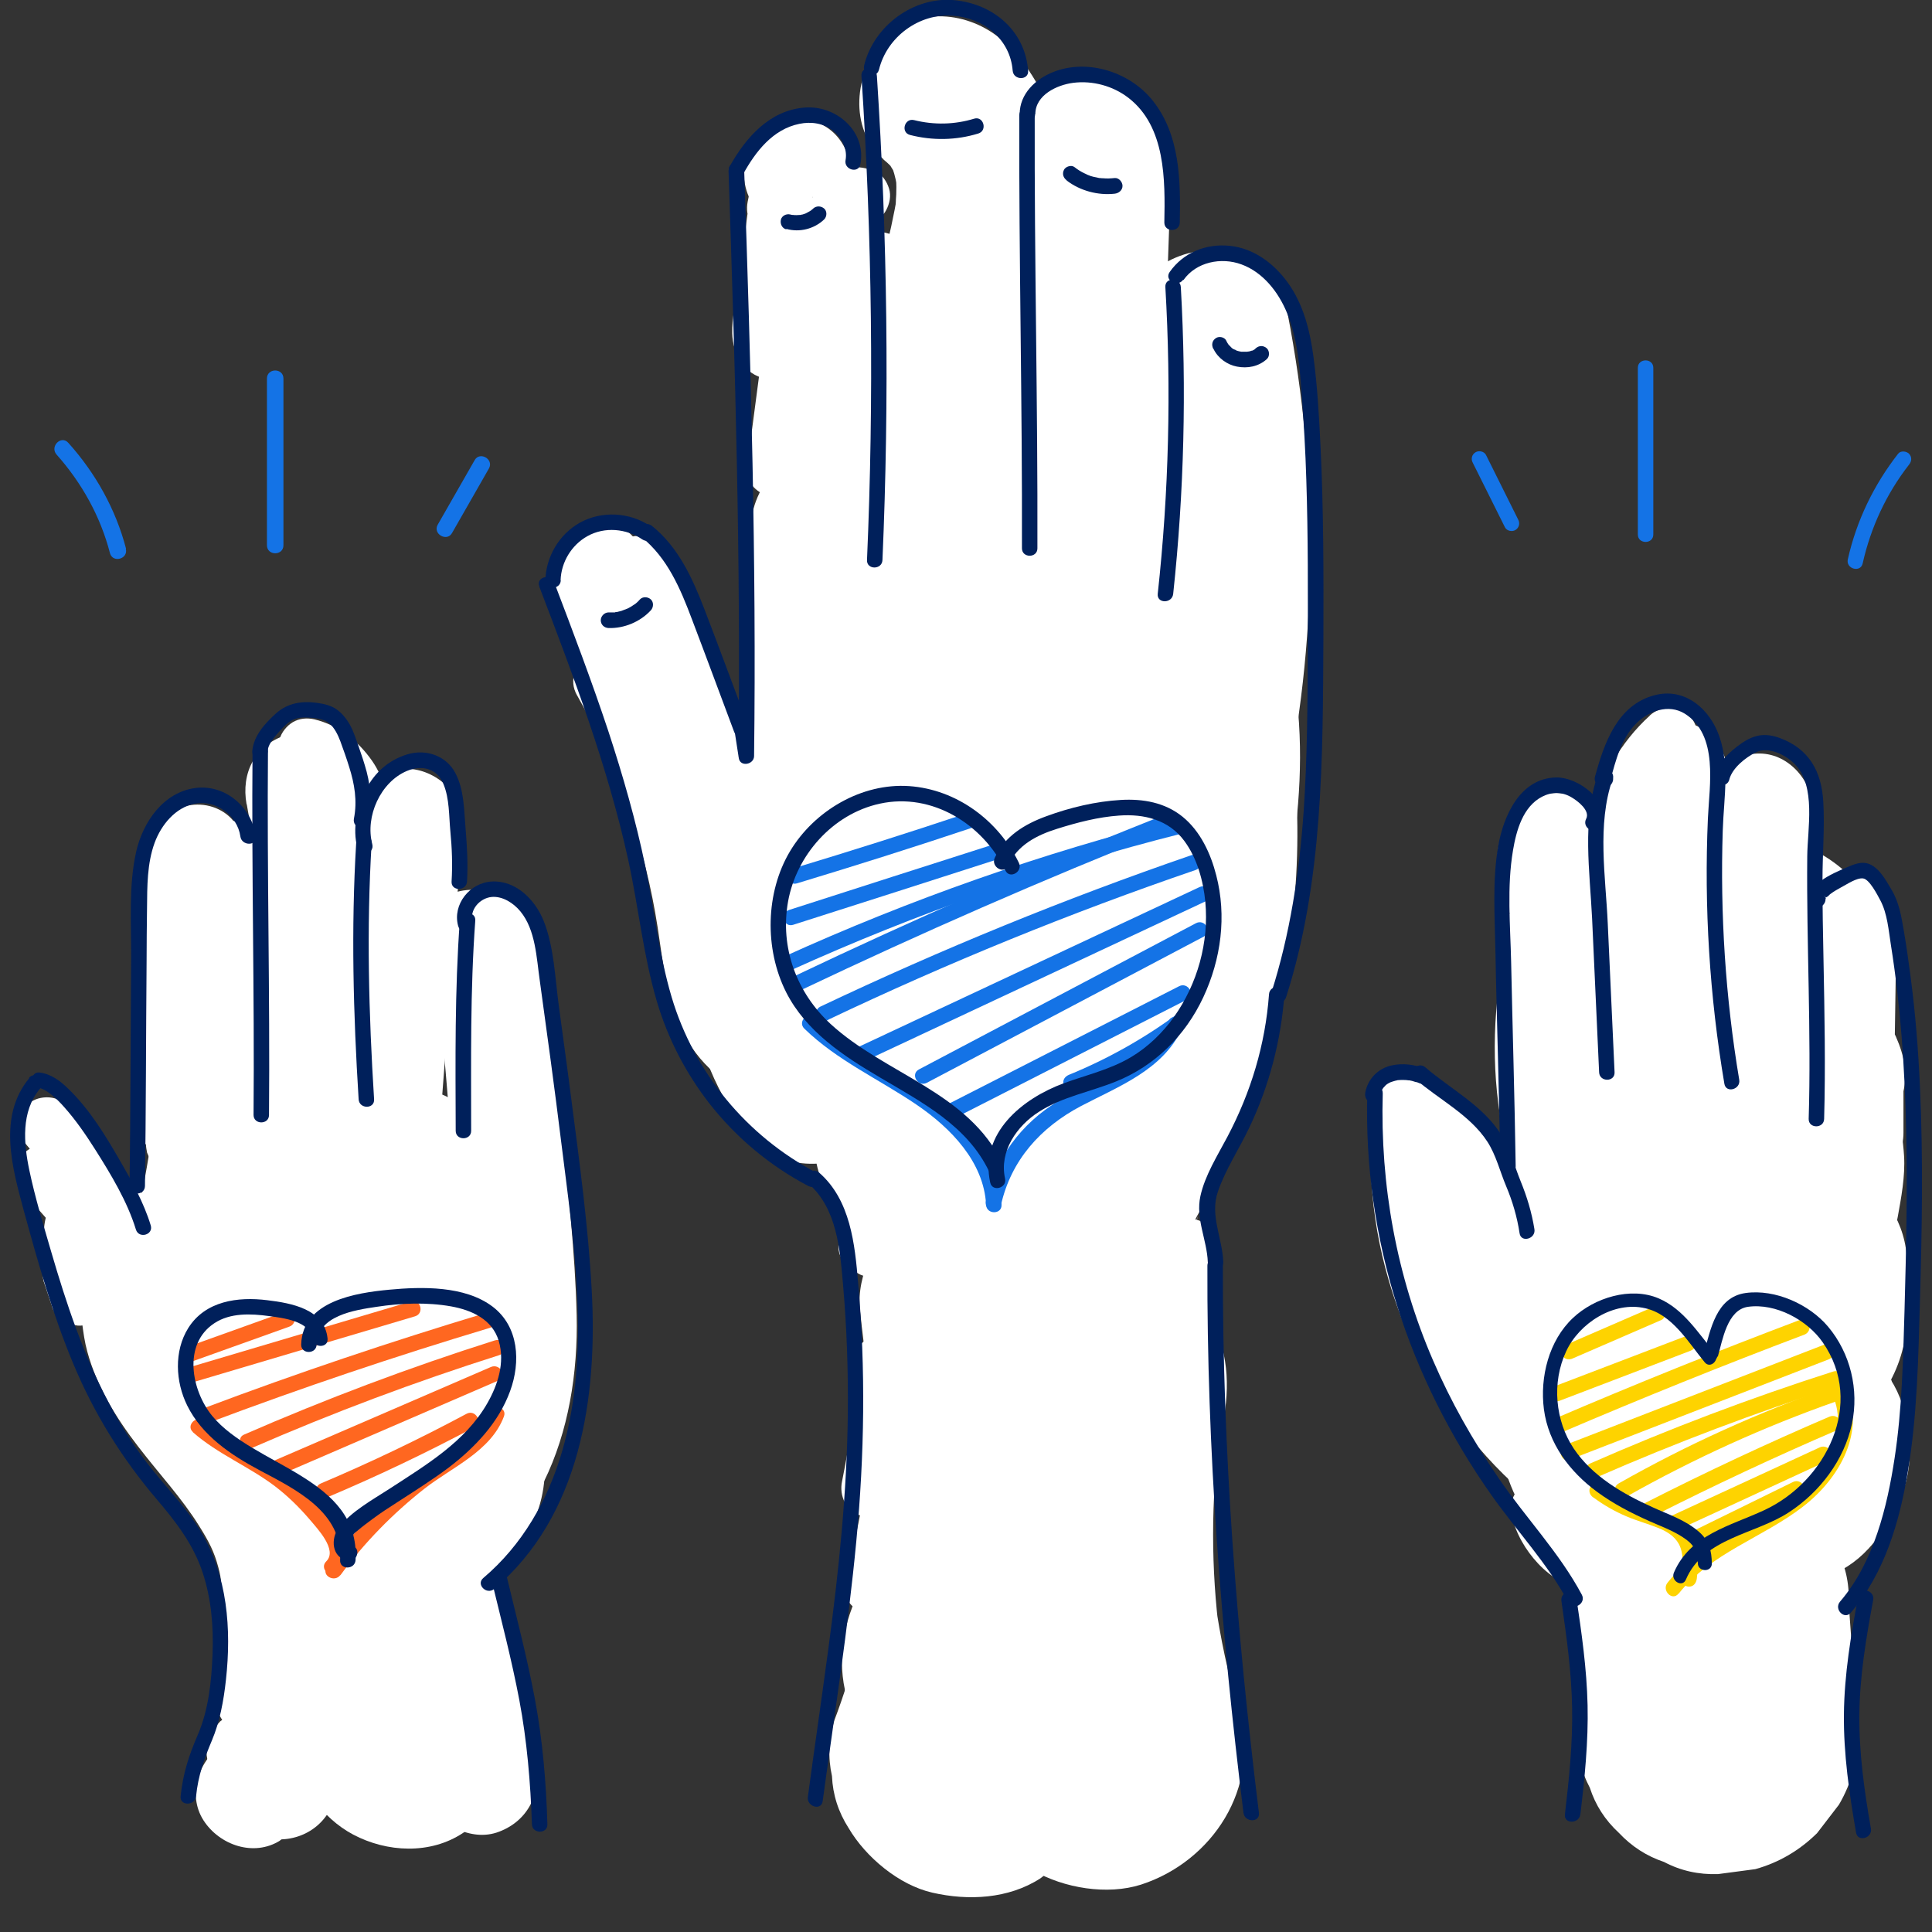 <?xml version="1.0" encoding="UTF-8"?>
<svg xmlns="http://www.w3.org/2000/svg" width="100" height="100" viewBox="0 0 100 100" fill="none">
  <rect x="0" y="0" width="100" height="100" fill="#333333" stroke="none"/>
  <g clip-path="url(#clip0_1277_374539)">
    <path d="M57.343 45.115C57.887 42.065 58.762 39.089 59.956 36.242L59.221 37.969C59.605 37.063 60.02 36.178 60.468 35.292C61.354 33.554 61.727 31.634 61.204 29.703C60.746 28.018 59.444 26.195 57.866 25.373C56.181 24.488 54.144 24.04 52.277 24.637C50.539 25.203 48.79 26.291 47.947 27.976C45.825 32.167 44.182 36.626 43.361 41.265C43.062 42.225 43.02 43.195 43.233 44.155C43.276 45.126 43.564 46.022 44.097 46.854C44.982 48.358 46.699 49.797 48.427 50.192C50.283 50.619 52.363 50.523 54.016 49.456C55.52 48.486 57.023 46.95 57.354 45.126L57.343 45.115Z" fill="white"></path>
    <path d="M52.32 38.279C52.651 40.785 52.736 43.302 52.523 45.819C52.491 46.128 52.469 46.448 52.427 46.758C52.587 45.616 52.619 45.435 52.502 46.235C52.395 46.854 52.288 47.472 52.16 48.091C51.894 49.328 51.563 50.544 51.168 51.739C51.115 51.888 50.582 53.53 50.518 53.509C50.955 52.506 51.008 52.368 50.699 53.082C50.571 53.37 50.443 53.648 50.304 53.936C49.569 55.514 48.822 57.071 48.182 58.692C46.913 61.871 46.497 65.412 47.51 68.739C48.609 72.366 52.64 75.032 56.437 73.805C60.234 72.579 62.676 68.771 61.503 64.878C61.407 64.59 61.333 64.302 61.279 64.004C61.418 65.198 61.471 65.401 61.439 64.601C61.492 63.812 61.461 64.004 61.333 65.198C61.397 64.9 61.461 64.601 61.546 64.313C61.631 64.014 61.727 63.716 61.834 63.428C62.111 62.703 62.047 62.841 61.631 63.844C61.535 63.556 62.292 62.393 62.431 62.105C63.647 59.556 64.799 56.954 65.577 54.234C67.049 49.104 67.54 43.558 66.836 38.268C66.569 36.263 66.207 34.631 64.713 33.138C63.455 31.879 61.397 30.93 59.583 31.015C57.77 31.101 55.765 31.719 54.453 33.138C53.248 34.45 52.086 36.412 52.331 38.268L52.32 38.279Z" fill="white"></path>
    <path d="M44.171 63.791C44.63 64.239 45.056 64.718 45.451 65.23L44.32 63.758C45.109 64.782 45.749 65.892 46.261 67.076L45.525 65.348C45.941 66.34 46.24 67.364 46.432 68.419C46.656 69.358 47.093 70.19 47.733 70.883C48.245 71.672 48.928 72.291 49.77 72.75C50.602 73.283 51.498 73.571 52.469 73.614C53.428 73.827 54.399 73.784 55.359 73.486C57.119 72.92 58.804 71.832 59.689 70.147L60.425 68.419C60.766 67.129 60.766 65.849 60.425 64.558C60.041 62.479 59.22 60.452 58.239 58.596C57.887 57.935 57.492 57.295 57.044 56.698C56.234 55.599 55.412 54.501 54.442 53.53C53.781 52.826 53.002 52.325 52.106 52.026C51.242 51.568 50.314 51.365 49.312 51.397C48.309 51.355 47.381 51.568 46.517 52.026C45.621 52.314 44.843 52.816 44.181 53.53C42.912 54.917 41.974 56.73 42.059 58.66C42.144 60.591 42.795 62.404 44.181 63.791H44.171Z" fill="white"></path>
    <path d="M44.513 67.822C44.971 72.163 45.718 76.44 47.04 80.61C47.605 82.391 48.736 83.991 50.379 84.94C51.211 85.474 52.106 85.761 53.077 85.804C54.037 86.017 55.007 85.975 55.967 85.676C57.727 85.111 59.412 84.023 60.297 82.338C61.183 80.653 61.62 78.626 61.033 76.749C60.074 73.742 59.391 70.659 58.964 67.523L59.22 69.454C59.146 68.91 59.082 68.366 59.028 67.822C59.071 66.82 58.858 65.892 58.399 65.028C58.111 64.132 57.61 63.353 56.895 62.692C55.637 61.433 53.578 60.484 51.765 60.569C49.952 60.655 47.947 61.273 46.635 62.692C45.408 64.025 44.31 65.945 44.513 67.822Z" fill="white"></path>
    <path d="M59.519 76.664L58.666 74.904L57.535 73.432C56.874 72.728 56.095 72.227 55.199 71.928C53.76 71.32 52.01 71.064 50.475 71.566C49.28 71.95 48.203 72.579 47.275 73.432C45.952 74.648 45.142 76.792 45.153 78.562C45.153 80.173 45.056 81.783 44.854 83.383L45.11 81.453C44.758 84.044 44.118 86.583 43.19 89.036C42.891 89.996 42.849 90.966 43.062 91.926C43.105 92.897 43.393 93.793 43.926 94.624C44.811 96.128 46.528 97.568 48.256 97.963C50.112 98.389 52.192 98.293 53.845 97.227L55.317 96.096C56.213 95.19 56.842 94.123 57.183 92.897C58.89 88.364 59.69 83.404 59.658 78.562L46.144 82.221L46.998 83.98C47.755 85.548 49.707 86.871 51.328 87.319C53.066 87.799 55.381 87.585 56.917 86.583C58.452 85.58 59.828 84.098 60.255 82.252L60.511 80.322C60.511 79.01 60.18 77.794 59.519 76.664Z" fill="white"></path>
    <path d="M49.301 69.806C47.808 77.336 47.979 85.079 50.133 92.481C50.645 94.251 51.871 95.883 53.471 96.811C55.071 97.739 57.322 98.102 59.06 97.547C62.75 96.352 65.267 92.523 64.126 88.62C63.572 86.7 63.156 84.748 62.878 82.775L63.134 84.706C62.676 81.197 62.676 77.677 63.134 74.168L62.878 76.099C62.996 75.288 63.134 74.477 63.294 73.667C63.678 71.736 63.582 69.817 62.558 68.078C61.673 66.574 59.956 65.134 58.228 64.74C56.372 64.313 54.292 64.409 52.639 65.476C51.114 66.457 49.674 67.971 49.301 69.806Z" fill="white"></path>
    <path d="M57.076 89.548C60.063 84.076 61.695 77.944 61.705 71.704C61.705 69.849 60.895 67.886 59.583 66.574C58.271 65.262 56.266 64.367 54.453 64.452C52.639 64.537 50.634 65.156 49.323 66.574C48.011 67.993 47.2 69.731 47.2 71.704C47.2 72.984 47.115 74.253 46.955 75.523L47.211 73.592C46.859 76.216 46.166 78.765 45.152 81.207L45.888 79.48C45.483 80.418 45.046 81.335 44.555 82.231C43.638 83.916 43.307 85.954 43.819 87.82C44.278 89.505 45.579 91.329 47.157 92.15C48.843 93.035 50.88 93.483 52.746 92.886C54.517 92.31 56.17 91.222 57.076 89.548Z" fill="white"></path>
    <path d="M92.304 59.215C92.966 56.783 93.616 54.362 94.277 51.931C94.576 50.971 94.619 50 94.405 49.04C94.363 48.069 94.075 47.174 93.541 46.342C93.083 45.499 92.464 44.816 91.675 44.305C90.971 43.665 90.15 43.227 89.211 43.003L87.281 42.747C85.969 42.747 84.753 43.078 83.623 43.739C82.033 44.763 80.796 46.214 80.284 48.069C79.623 50.501 78.972 52.922 78.311 55.354C78.013 56.314 77.97 57.285 78.183 58.244C78.226 59.215 78.514 60.111 79.047 60.943C79.506 61.785 80.124 62.468 80.913 62.98C81.617 63.62 82.439 64.057 83.377 64.281L85.308 64.537C86.62 64.537 87.835 64.207 88.966 63.545C90.555 62.521 91.792 61.071 92.304 59.215Z" fill="white"></path>
    <path d="M81.256 54.447L82.514 56.719L83.645 58.191C84.306 58.895 85.085 59.396 85.98 59.695C86.546 60.026 87.154 60.185 87.815 60.185C88.775 60.399 89.745 60.356 90.705 60.057L92.433 59.322L93.905 58.191C94.609 57.53 95.11 56.751 95.409 55.855C95.867 54.991 96.07 54.063 96.038 53.061C96.059 52.741 96.07 52.421 96.091 52.09C96.134 51.088 95.921 50.16 95.462 49.296C95.174 48.4 94.673 47.621 93.958 46.96C93.297 46.256 92.518 45.755 91.623 45.456C90.759 44.998 89.831 44.795 88.828 44.827L86.898 45.083C85.671 45.424 84.605 46.054 83.698 46.95L82.567 48.421C81.906 49.552 81.586 50.768 81.576 52.08C81.554 52.4 81.543 52.72 81.522 53.05L95.035 49.392L93.777 47.12C93.318 46.278 92.7 45.595 91.91 45.083C91.207 44.443 90.385 44.006 89.447 43.782C88.487 43.483 87.516 43.441 86.556 43.654C85.586 43.697 84.69 43.985 83.858 44.518L82.386 45.648C81.49 46.555 80.861 47.621 80.52 48.848L80.264 50.779C80.264 52.09 80.594 53.306 81.256 54.437V54.447Z" fill="white"></path>
    <path d="M96.358 54.021C96.39 53.925 96.422 53.84 96.454 53.754L95.718 55.482C95.803 55.279 95.921 55.087 96.049 54.906L94.918 56.378C95.057 56.197 95.217 56.037 95.409 55.887L93.937 57.018C94.054 56.922 94.182 56.847 94.321 56.773C95.164 56.314 95.846 55.695 96.358 54.906C96.998 54.202 97.435 53.381 97.659 52.442C97.958 51.483 98.001 50.512 97.787 49.552C97.745 48.581 97.457 47.686 96.923 46.854L95.793 45.382C94.886 44.486 93.82 43.857 92.593 43.515L90.663 43.259C89.351 43.259 88.135 43.59 87.004 44.251C86.919 44.294 86.844 44.337 86.77 44.39C86.183 44.774 85.639 45.233 85.106 45.67C84.967 45.787 84.839 45.904 84.733 46.043C84.722 46.054 84.711 46.075 84.701 46.086C84.327 46.566 83.901 47.11 83.538 47.59C83.517 47.622 83.485 47.664 83.463 47.696C83.41 47.771 83.368 47.846 83.325 47.931C83.303 47.974 83.282 48.006 83.261 48.048C83.261 48.07 83.24 48.091 83.229 48.112C82.973 48.688 82.728 49.296 82.482 49.883C82.45 49.968 82.418 50.064 82.386 50.149C82.088 51.109 82.045 52.08 82.258 53.04C82.301 54.01 82.589 54.906 83.122 55.738C83.581 56.581 84.199 57.263 84.989 57.775C85.693 58.415 86.514 58.852 87.452 59.076L89.383 59.332C90.695 59.332 91.911 59.002 93.041 58.34L94.513 57.21C95.409 56.303 96.038 55.237 96.379 54.01L96.358 54.021Z" fill="white"></path>
    <path d="M85.063 66.798L83.058 67.342L86.919 81.335C87.345 81.218 87.772 81.133 88.22 81.069L86.289 81.325C87.057 81.239 87.825 81.239 88.604 81.335L86.673 81.079C87.441 81.186 88.188 81.389 88.903 81.677L87.175 80.941C87.431 81.047 87.676 81.165 87.921 81.293L89.649 82.029C90.609 82.327 91.579 82.37 92.539 82.157C93.19 82.157 93.809 81.986 94.374 81.666C95.27 81.378 96.048 80.877 96.71 80.162C97.563 79.234 98.192 78.157 98.576 76.963C98.875 76.003 98.917 75.032 98.704 74.072C98.661 73.102 98.373 72.206 97.84 71.374C97.712 71.107 97.595 70.851 97.488 70.574L98.224 72.302C97.691 71.011 97.328 69.657 97.126 68.27L97.382 70.201C97.19 68.75 97.179 67.299 97.36 65.86L97.104 67.79C97.136 67.555 97.168 67.332 97.211 67.097C97.51 66.137 97.552 65.166 97.339 64.207C97.296 63.236 97.008 62.34 96.475 61.508C96.016 60.666 95.398 59.983 94.609 59.471C93.905 58.831 93.083 58.394 92.145 58.17C90.289 57.743 88.209 57.839 86.556 58.906C85.063 59.866 83.538 61.412 83.218 63.236C82.972 64.676 82.748 66.137 82.716 67.588C82.695 68.793 82.834 69.966 82.994 71.16C83.154 72.355 83.324 73.464 83.666 74.595C84.092 76.003 84.679 77.357 85.308 78.68L95.227 68.761C94.193 68.217 93.083 67.737 91.963 67.395C90.844 67.054 89.596 66.926 88.412 66.798C87.804 66.734 87.196 66.724 86.588 66.777C85.404 66.884 84.188 67.022 83.036 67.332C81.277 67.811 79.623 69.091 78.706 70.67C78.173 71.502 77.885 72.398 77.842 73.368C77.629 74.328 77.672 75.299 77.97 76.259C78.536 78.018 79.623 79.704 81.309 80.589C82.994 81.474 84.967 81.837 86.897 81.325L88.903 80.781C90.662 80.301 92.315 79.01 93.233 77.442C93.766 76.611 94.054 75.715 94.097 74.744C94.31 73.784 94.267 72.814 93.969 71.854C93.403 70.094 92.315 68.409 90.63 67.523C88.945 66.638 86.972 66.276 85.041 66.788L85.063 66.798Z" fill="white"></path>
    <path d="M84.188 65.689V68.046C84.145 69.049 84.359 69.977 84.817 70.84C85.105 71.736 85.606 72.515 86.321 73.176C86.982 73.88 87.761 74.381 88.657 74.68C89.521 75.139 90.449 75.341 91.451 75.309L93.382 75.053C94.608 74.712 95.675 74.083 96.581 73.187L97.712 71.715C98.373 70.584 98.693 69.368 98.704 68.057V65.7C98.746 64.697 98.533 63.769 98.075 62.905C97.787 62.009 97.285 61.231 96.571 60.569C95.909 59.866 95.131 59.364 94.235 59.066C93.371 58.607 92.443 58.404 91.441 58.436L89.51 58.692C88.284 59.034 87.217 59.663 86.31 60.559L85.18 62.031C84.519 63.161 84.199 64.377 84.188 65.689Z" fill="white"></path>
    <path d="M90.918 70.329C94.715 70.329 98.352 66.99 98.171 63.076C97.99 59.162 94.982 55.823 90.918 55.823C87.121 55.823 83.484 59.162 83.666 63.076C83.847 66.99 86.855 70.329 90.918 70.329Z" fill="white"></path>
    <path d="M97.115 65.913C97.52 65.028 98.042 64.004 98.224 63.001C98.405 61.999 98.618 60.889 98.554 59.834C98.501 59.002 98.373 58.17 98.224 57.349C98.181 57.135 98.138 56.933 98.074 56.73C98.042 56.623 98 56.517 97.957 56.41C97.701 55.749 97.413 55.077 97.125 54.437C97.029 54.234 96.922 54.032 96.805 53.84C96.347 52.997 95.728 52.314 94.939 51.803C94.235 51.163 93.414 50.725 92.475 50.501C91.515 50.203 90.545 50.16 89.585 50.373C88.614 50.416 87.718 50.704 86.886 51.237L85.414 52.368C84.519 53.274 83.889 54.341 83.548 55.567L83.292 57.498C83.292 58.81 83.623 60.026 84.284 61.156C84.433 61.391 84.561 61.636 84.668 61.892L83.932 60.164C84.092 60.559 84.209 60.975 84.273 61.401L84.017 59.471C84.081 59.919 84.081 60.378 84.017 60.825L84.273 58.895C84.209 59.343 84.092 59.78 83.921 60.207L84.657 58.479C84.657 58.479 84.615 58.575 84.593 58.618C84.06 59.45 83.772 60.346 83.729 61.316C83.516 62.276 83.559 63.247 83.857 64.207C84.081 65.145 84.519 65.977 85.159 66.67C85.67 67.46 86.353 68.078 87.196 68.537L88.923 69.273C90.214 69.614 91.494 69.614 92.784 69.273L94.512 68.537C95.6 67.897 96.475 67.022 97.115 65.934V65.913Z" fill="white"></path>
    <path d="M82.546 75.032C86.343 75.032 89.98 71.694 89.799 67.779C89.617 63.865 86.61 60.527 82.546 60.527C78.749 60.527 75.112 63.865 75.294 67.779C75.475 71.694 78.483 75.032 82.546 75.032Z" fill="white"></path>
    <path d="M87.398 62.66L86.876 62.137C86.215 61.433 85.436 60.932 84.54 60.633C83.676 60.175 82.748 59.972 81.746 60.004C80.743 59.962 79.815 60.175 78.951 60.633C78.055 60.922 77.277 61.423 76.616 62.137L75.485 63.609C74.824 64.74 74.504 65.956 74.493 67.267L74.749 69.198C75.09 70.424 75.72 71.491 76.616 72.398L77.138 72.92C77.799 73.624 78.578 74.125 79.474 74.424C80.338 74.883 81.266 75.085 82.268 75.053C83.271 75.096 84.199 74.883 85.063 74.424C85.959 74.136 86.737 73.635 87.398 72.92L88.529 71.448C89.19 70.318 89.51 69.102 89.521 67.79L89.265 65.86C88.924 64.633 88.294 63.566 87.398 62.66Z" fill="white"></path>
    <path d="M76.637 72.387L77.16 72.91C77.821 73.614 78.6 74.115 79.496 74.413C80.359 74.872 81.287 75.075 82.29 75.043C83.292 75.085 84.22 74.872 85.084 74.413C85.98 74.125 86.759 73.624 87.42 72.91L88.55 71.438C89.212 70.307 89.532 69.091 89.542 67.779L89.286 65.849C88.945 64.623 88.316 63.556 87.42 62.649L86.897 62.127C86.236 61.423 85.457 60.922 84.562 60.623C83.698 60.164 82.77 59.962 81.767 59.994C80.765 59.951 79.837 60.164 78.973 60.623C78.077 60.911 77.298 61.412 76.637 62.127L75.507 63.599C74.845 64.729 74.525 65.945 74.515 67.257L74.771 69.187C75.112 70.414 75.741 71.48 76.637 72.387Z" fill="white"></path>
    <path d="M81.17 82.935C81.33 85.207 81.501 87.468 81.66 89.74C81.618 90.742 81.831 91.67 82.29 92.534C82.578 93.43 83.079 94.209 83.794 94.87C84.455 95.574 85.234 96.075 86.129 96.374C86.993 96.832 87.921 97.035 88.924 97.003L90.854 96.747C92.081 96.406 93.147 95.776 94.054 94.88L95.184 93.409C95.846 92.278 96.166 91.062 96.176 89.75C96.016 87.479 95.846 85.218 95.686 82.946C95.728 81.943 95.515 81.015 95.056 80.151C94.769 79.255 94.267 78.477 93.553 77.816C92.891 77.112 92.113 76.611 91.217 76.312C90.353 75.853 89.425 75.651 88.422 75.683L86.492 75.939C85.266 76.28 84.199 76.909 83.292 77.805L82.162 79.277C81.501 80.407 81.181 81.623 81.17 82.935Z" fill="white"></path>
    <path d="M70.953 59.162C70.75 66.126 73.875 73.198 79.282 77.624C80.456 78.584 82.258 78.861 83.389 77.624C84.37 76.557 84.647 74.552 83.389 73.517C82.823 73.059 82.29 72.579 81.778 72.056C81.511 71.779 81.245 71.502 80.989 71.214C80.872 71.086 80.765 70.958 80.658 70.83C80.658 70.83 80.189 70.243 80.402 70.52C80.594 70.766 80.274 70.35 80.242 70.307C80.114 70.136 79.997 69.955 79.88 69.785C79.688 69.497 79.506 69.219 79.325 68.921C78.93 68.259 78.568 67.588 78.248 66.883C78.173 66.724 78.109 66.574 78.035 66.414C78.152 66.67 78.13 66.638 78.035 66.393C77.896 66.03 77.768 65.678 77.651 65.305C77.427 64.612 77.235 63.919 77.085 63.204C77 62.831 76.947 62.447 76.872 62.073C76.787 61.625 76.915 62.532 76.872 62.084C76.851 61.871 76.829 61.657 76.808 61.444C76.744 60.676 76.733 59.908 76.755 59.14C76.797 57.626 75.389 56.175 73.854 56.239C72.243 56.314 71.006 57.508 70.953 59.14V59.162Z" fill="white"></path>
    <path d="M83.549 57.882C86.258 53.253 86.354 47.568 84.039 42.779C83.506 41.681 81.906 41.073 80.765 41.446C79.624 41.819 78.568 42.939 78.632 44.241C78.802 47.813 78.845 51.386 78.739 54.959C78.696 56.474 80.104 57.925 81.639 57.861C83.175 57.797 84.498 56.591 84.54 54.959C84.647 51.386 84.605 47.803 84.434 44.241L79.026 45.702C79.08 45.819 79.144 45.936 79.197 46.054C79.325 46.342 79.304 46.288 79.133 45.904C79.25 45.968 79.357 46.512 79.4 46.64C79.538 47.078 79.656 47.515 79.752 47.963C79.762 48.027 79.922 48.72 79.89 48.731C79.837 48.283 79.826 48.219 79.858 48.539C79.869 48.667 79.88 48.795 79.89 48.923C79.922 49.413 79.933 49.904 79.912 50.384C79.912 50.608 79.89 50.843 79.869 51.066C79.858 51.194 79.848 51.322 79.826 51.45C79.89 51.002 79.901 50.938 79.848 51.258C79.752 51.738 79.656 52.218 79.528 52.688C79.464 52.912 79.4 53.125 79.325 53.338C79.282 53.466 79.24 53.584 79.197 53.701C79.08 53.999 79.101 53.946 79.272 53.552C79.24 53.978 78.77 54.575 78.557 54.938C77.789 56.25 78.216 58.18 79.602 58.906C80.989 59.631 82.749 59.268 83.57 57.861L83.549 57.882Z" fill="white"></path>
    <path d="M84.049 38.727C83.58 39.377 83.26 40.092 82.951 40.838C82.727 41.393 82.556 41.958 82.449 42.545C82.183 44.166 82.183 45.766 82.641 47.366C82.844 48.069 83.335 48.731 83.975 49.104C84.615 49.477 85.51 49.627 86.214 49.392C86.918 49.157 87.59 48.731 87.953 48.059C88.315 47.387 88.465 46.587 88.241 45.819C88.134 45.456 88.059 45.094 88.006 44.721L88.113 45.489C88.038 44.849 88.038 44.198 88.113 43.558L88.006 44.326C88.102 43.654 88.273 42.993 88.539 42.364L88.251 43.057C88.465 42.555 88.731 42.086 89.051 41.638C89.467 41.062 89.521 40.06 89.339 39.398C89.158 38.737 88.635 38.001 88.006 37.66C87.334 37.308 86.513 37.127 85.766 37.372L85.073 37.66C84.636 37.916 84.294 38.268 84.028 38.705L84.049 38.727Z" fill="white"></path>
    <path d="M88.038 41.894C88.081 43.665 88.017 45.425 87.847 47.184C87.825 47.387 87.804 47.6 87.782 47.803C87.761 47.984 87.697 48.795 87.772 47.963C87.74 48.379 87.654 48.784 87.58 49.2C87.431 50.085 87.249 50.971 87.047 51.845C86.705 53.317 87.505 55.056 89.073 55.418C90.556 55.759 92.273 54.97 92.646 53.392C93.51 49.637 93.936 45.755 93.841 41.905C93.808 40.39 92.529 38.929 90.939 39.004C89.35 39.078 87.996 40.284 88.038 41.905V41.894Z" fill="white"></path>
    <path d="M97.637 49.723L98.053 48.699L92.358 47.931C92.315 50.811 92.273 53.69 92.23 56.559C92.198 58.82 94.704 60.1 96.592 59.066C97.477 58.575 98.203 57.69 98.469 56.709C98.768 55.61 98.576 54.661 98.128 53.648C97.637 52.538 95.963 51.952 94.854 52.314C93.638 52.709 92.721 53.797 92.721 55.109C92.721 56.282 92.721 57.455 92.721 58.628C92.721 60.143 94.054 61.604 95.622 61.529C97.189 61.455 98.523 60.25 98.523 58.628C98.523 57.455 98.523 56.282 98.523 55.109L93.115 56.57C92.859 55.983 92.721 55.482 92.987 54.874C93.062 54.639 93.201 54.437 93.392 54.277C93.83 53.989 93.926 53.914 93.67 54.053L98.032 56.559C98.075 53.68 98.117 50.8 98.16 47.931C98.181 46.48 97.04 45.264 95.643 45.083C94.118 44.881 93.008 45.798 92.465 47.163L92.049 48.187C91.782 48.837 92.006 49.84 92.337 50.427C92.667 51.013 93.382 51.6 94.075 51.76C94.822 51.931 95.654 51.888 96.315 51.472C96.976 51.056 97.349 50.48 97.648 49.733L97.637 49.723Z" fill="white"></path>
    <path d="M81.65 63.492C81.927 62.969 82.247 62.468 82.61 61.999L82.151 62.585C82.716 61.849 83.367 61.199 84.103 60.633L83.516 61.092C84.007 60.719 84.519 60.388 85.063 60.1C85.692 59.77 86.215 59.034 86.396 58.362C86.513 57.978 86.534 57.594 86.449 57.21C86.428 56.826 86.321 56.463 86.108 56.133C85.713 55.514 85.116 54.97 84.369 54.8C83.591 54.618 82.844 54.714 82.13 55.087C81.65 55.343 81.191 55.631 80.754 55.951C80.135 56.41 79.527 56.879 78.983 57.423C78.439 57.967 77.97 58.575 77.511 59.183C77.181 59.62 76.893 60.079 76.637 60.559C76.274 61.242 76.136 62.041 76.349 62.799C76.53 63.471 77.053 64.196 77.682 64.537C78.354 64.889 79.175 65.07 79.922 64.825C80.626 64.601 81.298 64.164 81.66 63.492H81.65Z" fill="white"></path>
    <path d="M87.537 50C87.623 49.211 87.708 48.432 87.804 47.643C87.815 47.248 87.74 46.875 87.559 46.523C87.441 46.16 87.239 45.851 86.962 45.584C86.695 45.297 86.385 45.105 86.023 44.987C85.682 44.806 85.308 44.721 84.903 44.742L84.135 44.849C83.644 44.987 83.218 45.233 82.855 45.595L82.397 46.182C82.13 46.63 82.002 47.12 82.002 47.643C81.917 48.432 81.831 49.211 81.735 50C81.725 50.395 81.799 50.768 81.981 51.12C82.098 51.483 82.301 51.792 82.578 52.058C82.845 52.346 83.154 52.538 83.516 52.656C83.858 52.837 84.231 52.922 84.636 52.901L85.404 52.794C85.895 52.656 86.322 52.41 86.684 52.048L87.143 51.461C87.409 51.013 87.537 50.523 87.537 50Z" fill="white"></path>
    <path d="M61.258 35.943C61.418 36.796 61.428 36.892 61.492 37.756C61.535 38.407 61.546 39.057 61.535 39.708C61.524 40.412 61.471 41.116 61.407 41.82C61.332 42.598 61.322 42.63 61.172 43.483C60.682 46.31 59.892 49.072 59.103 51.834C58.677 53.296 59.615 55.056 61.13 55.407C62.644 55.759 64.244 54.938 64.703 53.381C66.494 47.184 68.084 40.87 66.857 34.396C66.58 32.903 64.692 31.911 63.284 32.37C61.684 32.882 60.959 34.332 61.258 35.943Z" fill="white"></path>
    <path d="M22.019 49.328C21.912 49.157 21.816 48.976 21.731 48.795L22.019 49.488C21.891 49.189 21.816 48.88 21.773 48.571L21.88 49.339C21.837 49.04 21.837 48.731 21.88 48.432L21.773 49.2C21.784 49.115 21.805 49.029 21.816 48.944C21.933 48.56 21.955 48.176 21.869 47.792C21.848 47.408 21.741 47.046 21.528 46.715C21.347 46.374 21.101 46.107 20.782 45.904C20.504 45.648 20.174 45.478 19.79 45.382L19.022 45.275C18.499 45.275 18.008 45.414 17.561 45.67L16.974 46.128C16.611 46.491 16.366 46.918 16.227 47.408C16.153 47.76 16.11 48.123 16.078 48.475C16.067 48.592 16.057 48.72 16.057 48.848C16.057 48.965 16.057 49.083 16.067 49.2C16.099 49.563 16.153 49.936 16.217 50.299C16.259 50.523 16.323 50.747 16.409 50.971C16.579 51.419 16.761 51.877 17.017 52.282C17.198 52.624 17.443 52.89 17.763 53.093C18.04 53.349 18.371 53.52 18.755 53.616C19.139 53.733 19.523 53.754 19.907 53.669C20.291 53.648 20.654 53.541 20.984 53.328L21.571 52.869C21.933 52.506 22.179 52.08 22.317 51.589L22.424 50.821C22.424 50.299 22.285 49.808 22.029 49.36L22.019 49.328Z" fill="white"></path>
    <path d="M12.772 41.627C13.796 47.227 14.255 53.008 14.159 58.895C14.137 60.41 15.513 61.871 17.06 61.796C18.606 61.721 19.939 60.527 19.961 58.895C20.057 52.592 19.502 46.288 18.361 40.081C18.084 38.588 16.196 37.607 14.788 38.055C13.188 38.577 12.474 40.017 12.762 41.627H12.772Z" fill="white"></path>
    <path d="M18.148 42.694C17.593 50.011 17.038 57.338 16.484 64.654C16.366 66.222 17.902 67.555 19.385 67.555C21.049 67.555 22.169 66.222 22.286 64.654C22.84 57.338 23.395 50.011 23.95 42.694C24.067 41.126 22.531 39.793 21.049 39.793C19.385 39.793 18.265 41.126 18.148 42.694Z" fill="white"></path>
    <path d="M24.493 51.856C28.226 51.856 28.237 46.054 24.493 46.054C20.75 46.054 20.75 51.856 24.493 51.856Z" fill="white"></path>
    <path d="M22.211 49.595C22.851 52.197 23.011 54.842 23.235 57.498C23.47 60.367 23.747 63.236 23.939 66.116C24.174 69.55 24.334 75.395 20.281 76.877C18.809 77.41 17.817 78.85 18.254 80.45C18.649 81.869 20.345 83.02 21.827 82.477C27.864 80.269 29.986 74.051 29.848 68.078C29.773 64.814 29.379 61.551 29.112 58.298C28.824 54.874 28.643 51.408 27.821 48.048C26.925 44.422 21.337 45.958 22.222 49.595H22.211Z" fill="white"></path>
    <path d="M8.356 45.264C8.836 52.048 8.239 58.788 6.522 65.369C6.127 66.883 7.023 68.515 8.548 68.942C10.073 69.369 11.716 68.441 12.121 66.915C13.966 59.876 14.681 52.538 14.169 45.275C14.062 43.707 12.91 42.374 11.268 42.374C9.785 42.374 8.26 43.707 8.367 45.275L8.356 45.264Z" fill="white"></path>
    <path d="M19.64 81.357C20.462 85.186 21.283 89.014 22.115 92.833C22.435 94.315 24.248 95.318 25.688 94.859C27.256 94.347 28.055 92.886 27.714 91.286C26.893 87.457 26.072 83.628 25.24 79.81C24.92 78.328 23.107 77.325 21.667 77.784C20.099 78.296 19.299 79.757 19.64 81.357Z" fill="white"></path>
    <path d="M18.03 79.032C17.508 83.639 17.838 88.321 18.884 92.843C19.204 94.251 20.707 95.105 22.062 94.923C23.566 94.721 24.451 93.537 24.579 92.076C24.707 90.614 24.024 88.929 22.883 87.959C21.742 86.988 19.897 86.743 18.777 87.959C17.785 89.036 17.54 91.009 18.777 92.065C18.82 92.097 19.022 92.332 19.065 92.332L18.841 92.054C18.958 92.278 18.969 92.278 18.862 92.054C18.638 91.596 18.884 92.417 18.82 91.883C18.756 91.414 18.788 91.99 18.777 92.076L24.472 91.308C24.227 90.262 24.035 89.207 23.875 88.151C23.768 87.457 23.918 88.577 23.843 87.937C23.811 87.649 23.779 87.361 23.747 87.073C23.694 86.54 23.651 86.007 23.63 85.474C23.512 83.33 23.587 81.186 23.822 79.042C23.992 77.528 22.36 76.077 20.921 76.141C19.204 76.216 18.201 77.421 18.02 79.042L18.03 79.032Z" fill="white"></path>
    <path d="M15.033 81.111C15.396 84.311 14.148 87.447 15.033 90.636C15.524 92.395 16.633 94.081 18.276 94.955C20.025 95.883 22.275 96 23.971 94.87C25.379 93.942 25.699 92.395 25.016 90.902C24.899 90.636 24.771 90.369 24.654 90.102C24.014 88.716 21.913 88.268 20.686 89.057C19.257 89.974 18.969 91.542 19.641 93.025C19.758 93.291 19.886 93.558 20.003 93.825L21.049 89.857C20.942 89.921 20.515 90.124 20.974 89.942C21.433 89.761 21.038 89.889 20.942 89.921C20.697 90.017 21.667 89.921 21.155 89.889C21.113 89.889 20.857 89.91 20.835 89.878C20.835 89.868 21.561 90.049 21.123 89.889C21.049 89.868 20.526 89.686 21.006 89.868C21.433 90.028 21.081 89.889 20.985 89.825C20.537 89.558 21.059 89.793 21.113 89.942C21.081 89.868 20.921 89.75 20.867 89.686C20.515 89.335 21.102 90.081 20.942 89.782C20.889 89.676 20.814 89.58 20.761 89.484C20.537 89.068 20.761 89.388 20.793 89.612C20.761 89.367 20.611 89.089 20.558 88.844C20.526 88.727 20.515 88.609 20.483 88.492C20.398 88.151 20.537 89.249 20.505 88.641C20.355 86.124 21.113 83.639 20.825 81.122C20.739 80.333 20.558 79.661 19.971 79.074C19.47 78.573 18.638 78.189 17.924 78.221C16.494 78.285 14.841 79.511 15.023 81.122L15.033 81.111Z" fill="white"></path>
    <path d="M15.054 79.074C14.041 83.255 12.921 87.415 11.716 91.553L17.315 93.099C17.624 91.201 17.944 89.302 18.254 87.404C18.382 86.615 18.382 85.889 17.966 85.164C17.614 84.567 16.92 83.991 16.227 83.831C14.83 83.511 12.921 84.258 12.654 85.858C12.345 87.756 12.025 89.654 11.716 91.553C11.588 92.342 11.588 93.067 12.004 93.793C12.356 94.39 13.049 94.966 13.742 95.126C15.299 95.478 16.856 94.657 17.315 93.099C18.531 88.972 19.64 84.802 20.653 80.621C21.016 79.149 20.184 77.41 18.627 77.048C17.07 76.685 15.438 77.496 15.054 79.074Z" fill="white"></path>
    <path d="M14.5 95.254C17.497 93.345 18.169 89.569 19.011 86.38C19.907 83.02 20.654 79.618 21.262 76.184C21.528 74.691 20.856 72.984 19.235 72.611C17.817 72.291 15.95 73.038 15.662 74.637C15.108 77.73 14.446 80.813 13.668 83.852C13.273 85.378 12.857 86.892 12.409 88.396C12.335 88.641 12.26 88.886 12.175 89.132C12.121 89.292 12.057 89.452 12.004 89.623C12.132 89.324 12.132 89.335 11.983 89.623C11.855 89.836 11.748 90.06 11.599 90.273C11.801 90.017 11.791 90.006 11.577 90.252C11.855 90.06 11.855 90.07 11.577 90.252C10.297 91.062 9.668 92.865 10.532 94.219C11.353 95.499 13.134 96.128 14.5 95.264V95.254Z" fill="white"></path>
    <path d="M16.408 88.876C18.232 85.292 20.131 81.367 19.693 77.229C19.48 75.16 18.755 73.336 17.998 71.416C17.379 69.838 16.686 68.131 17.144 66.468C17.56 64.953 16.622 63.311 15.118 62.895C13.614 62.479 11.972 63.407 11.545 64.921C10.98 66.958 11.14 69.07 11.737 71.096C12.281 72.92 13.187 74.616 13.689 76.461C14.595 79.778 12.878 83.031 11.396 85.943C10.681 87.34 11.033 89.089 12.441 89.91C13.731 90.668 15.694 90.273 16.408 88.865V88.876Z" fill="white"></path>
    <path d="M3.674 66.308C3.856 66.393 4.048 66.414 3.77 66.308C3.92 66.372 4.016 66.638 3.834 66.382C3.941 66.532 3.984 66.755 3.888 66.468C3.952 66.67 3.994 66.873 4.048 67.076C4.218 67.822 4.25 68.995 4.517 69.955C5.008 71.768 6 73.379 7.141 74.861C8.282 76.344 9.423 77.56 10.298 78.968C10.82 79.799 11.087 80.322 11.3 81.122C11.471 81.762 11.514 82.178 11.322 82.882C10.916 84.396 11.834 86.039 13.348 86.455C14.863 86.871 16.505 85.943 16.921 84.428C18.265 79.469 15.033 75.437 12.1 71.843C11.759 71.416 11.151 70.585 10.735 69.849C10.319 69.113 10.106 68.569 9.956 67.641C9.775 66.5 9.658 65.134 9.114 63.95C8.602 62.841 7.738 61.828 6.618 61.295C5.21 60.612 3.482 60.911 2.651 62.34C1.904 63.609 2.277 65.625 3.696 66.308H3.674Z" fill="white"></path>
    <path d="M22.702 77.549C25.837 71.832 27.714 65.625 28.397 59.14C28.557 57.626 26.947 56.175 25.496 56.239C23.79 56.314 22.766 57.519 22.595 59.14C22.552 59.546 22.51 59.94 22.456 60.346C22.52 59.844 22.403 60.676 22.382 60.772C22.275 61.465 22.147 62.169 21.998 62.863C21.699 64.292 21.326 65.71 20.889 67.108C19.993 69.987 19.129 71.96 17.678 74.616C16.953 75.949 17.305 77.837 18.723 78.584C20.142 79.33 21.912 78.968 22.691 77.538L22.702 77.549Z" fill="white"></path>
    <path d="M20.056 74.349C20.035 74.019 20.035 73.688 20.056 73.358C20.056 73.261 20.067 73.165 20.088 73.07C20.11 72.91 20.099 72.942 20.078 73.165C20.046 73.421 20.046 73.421 20.088 73.165L20.131 72.974C20.269 72.323 20.6 71.715 20.739 71.086C20.6 71.726 20.664 71.267 20.771 71.032C20.824 70.904 20.888 70.787 20.952 70.659C21.101 70.35 21.261 70.04 21.421 69.742C21.763 69.102 22.115 68.462 22.456 67.822C24.045 64.878 25.165 61.945 24.6 58.564C24.344 57.061 22.413 56.09 21.027 56.538C19.405 57.061 18.734 58.5 19 60.111C19.107 60.751 19 59.663 18.979 60.026C18.968 60.186 19 60.346 19 60.505C19 60.666 18.99 60.825 18.979 60.986C18.958 61.54 18.894 60.9 19 60.879C18.958 60.879 18.552 62.585 18.488 62.745C18.446 62.852 18.414 63.033 18.339 63.119C18.68 62.713 18.467 62.809 18.35 63.065C18.211 63.375 18.062 63.673 17.902 63.983C17.592 64.601 17.251 65.198 16.921 65.806C15.481 68.441 14.062 71.267 14.233 74.349C14.318 75.864 15.502 77.325 17.134 77.25C18.627 77.186 20.131 75.971 20.035 74.349H20.056Z" fill="white"></path>
    <path d="M15.598 70.499C16.014 70.563 16.068 70.563 15.758 70.478C16.131 70.638 16.174 70.638 15.897 70.478C16.782 71.022 15.406 70.136 16.185 70.755C16.1 70.638 16.025 70.51 15.961 70.392C16.078 70.702 16.1 70.755 16.025 70.552C15.95 70.275 15.876 69.998 15.801 69.71C15.95 70.361 15.801 69.656 15.78 69.486C15.758 69.145 15.737 68.793 15.726 68.451C15.705 67.833 15.684 67.225 15.673 66.606C15.62 64.004 15.673 61.401 15.801 58.81C15.886 57.295 14.404 55.845 12.9 55.909C11.257 55.983 10.084 57.188 9.999 58.81C9.828 61.977 9.796 65.145 9.914 68.302C9.978 70.019 10.105 71.768 10.937 73.304C11.908 75.096 13.614 76.077 15.598 76.29C17.113 76.451 18.563 74.84 18.499 73.389C18.425 71.683 17.219 70.659 15.598 70.488V70.499Z" fill="white"></path>
    <path d="M18.221 69.059C18.616 64.548 19.011 60.036 19.405 55.514C19.533 53.999 17.976 52.549 16.504 52.613C14.819 52.688 13.742 53.893 13.603 55.514C13.209 60.026 12.814 64.537 12.419 69.059C12.291 70.574 13.849 72.024 15.32 71.96C17.006 71.886 18.083 70.68 18.221 69.059Z" fill="white"></path>
    <path d="M1.381 59.268C1.466 59.364 1.552 59.471 1.626 59.578C1.669 59.631 1.712 59.684 1.744 59.738C1.616 59.578 1.605 59.556 1.701 59.674C1.861 59.887 2.01 60.1 2.16 60.313C2.458 60.751 2.735 61.188 3.002 61.647C3.269 62.105 3.503 62.575 3.727 63.054C3.781 63.172 3.834 63.3 3.887 63.417C3.951 63.566 3.941 63.535 3.855 63.343C3.877 63.407 3.909 63.46 3.93 63.524C4.026 63.769 4.122 64.014 4.207 64.26C4.463 64.974 5.21 65.529 5.988 65.273C6.692 65.049 7.268 64.249 7.002 63.492C6.18 61.188 4.986 59.098 3.429 57.221C2.938 56.634 1.872 56.677 1.381 57.221C0.805 57.839 0.858 58.65 1.381 59.268Z" fill="white"></path>
    <path d="M1.242 61.743C1.85 62.436 2.458 63.14 3.077 63.833C3.205 63.972 3.365 64.079 3.546 64.132C3.717 64.228 3.909 64.26 4.101 64.26C4.453 64.26 4.879 64.1 5.125 63.833C5.37 63.566 5.562 63.193 5.551 62.809L5.498 62.425C5.434 62.18 5.306 61.967 5.125 61.785C4.517 61.092 3.909 60.388 3.29 59.695C3.162 59.556 3.002 59.45 2.821 59.396C2.65 59.3 2.458 59.268 2.266 59.268C1.914 59.268 1.488 59.428 1.242 59.695C0.997 59.962 0.805 60.335 0.816 60.719L0.869 61.103C0.933 61.348 1.061 61.561 1.242 61.743Z" fill="white"></path>
    <path d="M10.159 56.805C11.577 53.029 12.377 49.051 12.601 45.03C12.643 44.251 11.908 43.579 11.15 43.579C10.329 43.579 9.742 44.241 9.7 45.03C9.487 48.795 8.676 52.496 7.353 56.037C7.076 56.773 7.663 57.626 8.367 57.818C9.177 58.042 9.87 57.541 10.148 56.805H10.159Z" fill="white"></path>
    <path d="M12.697 45.712C11.108 49.744 9.999 53.936 9.38 58.223C9.263 59.002 9.572 59.78 10.394 60.004C11.076 60.196 12.068 59.77 12.175 58.991C12.793 54.703 13.913 50.512 15.492 46.48C15.78 45.755 15.182 44.891 14.479 44.699C13.657 44.475 12.985 44.977 12.697 45.712Z" fill="white"></path>
    <path d="M15.503 40.038C15.684 40.081 15.865 40.145 16.036 40.209L15.695 40.06C15.972 40.177 16.228 40.326 16.462 40.508L16.164 40.284C16.43 40.497 16.665 40.732 16.878 40.998L16.654 40.7C16.857 40.966 17.028 41.265 17.166 41.574L17.017 41.233C17.134 41.532 17.22 41.83 17.273 42.15L17.22 41.766C17.262 42.065 17.262 42.364 17.22 42.662C17.177 43.003 17.412 43.451 17.646 43.686C17.902 43.942 18.308 44.123 18.67 44.113C19.033 44.102 19.438 43.974 19.694 43.686L19.918 43.387C20.046 43.163 20.11 42.918 20.121 42.651C20.195 42.086 20.121 41.478 19.971 40.934C19.822 40.39 19.577 39.836 19.257 39.377C18.532 38.343 17.518 37.532 16.27 37.233C15.897 37.148 15.492 37.18 15.151 37.383C14.852 37.564 14.564 37.905 14.479 38.247C14.308 38.993 14.703 39.836 15.492 40.028L15.503 40.038Z" fill="white"></path>
    <path d="M30.104 32.402C29.762 33.778 29.933 35.132 30.53 36.401C30.84 37.052 31.725 37.255 32.343 36.999C33.037 36.7 33.314 36.007 33.186 35.292C33.037 34.514 32.898 33.735 32.653 32.978C32.386 32.135 31.981 31.378 31.586 30.599C31.544 30.525 31.512 30.45 31.48 30.375C31.384 30.194 31.576 30.685 31.458 30.322C31.437 30.247 31.405 30.162 31.384 30.087C31.373 30.034 31.341 29.714 31.341 29.917C31.341 30.098 31.352 29.831 31.352 29.799C31.352 29.693 31.352 29.714 31.341 29.885L31.373 29.767C31.32 29.863 31.309 29.97 31.352 29.81L31.405 29.725C31.288 29.863 31.266 29.906 31.341 29.821C31.469 29.682 31.128 29.949 31.288 29.863C31.437 29.778 31 29.927 31.256 29.874C31.117 29.895 31.01 29.895 30.872 29.874C31.074 29.927 30.722 29.778 30.68 29.757C30.466 29.65 30.744 29.853 30.594 29.671C30.52 29.565 30.509 29.565 30.573 29.671L30.488 29.48C30.552 29.671 30.466 29.394 30.466 29.341C30.466 29.224 30.488 29.117 30.541 29.01C30.605 28.893 30.594 28.882 30.541 28.978C30.114 29.608 30.402 30.61 31.064 30.962C31.799 31.346 32.589 31.111 33.047 30.439C33.89 29.202 33.026 27.421 31.64 27.08C30.093 26.696 28.685 27.944 28.483 29.437C28.301 30.791 28.994 31.847 29.56 33.02C29.57 33.042 29.73 33.436 29.624 33.159C29.666 33.276 29.72 33.404 29.762 33.532C29.858 33.82 29.944 34.119 30.018 34.418C30.157 34.972 30.264 35.538 30.37 36.103L33.026 34.983C32.855 34.631 33.101 35.249 32.983 34.876C32.962 34.802 32.93 34.716 32.909 34.642C32.877 34.524 32.855 34.407 32.823 34.279C32.759 34.002 32.823 34.407 32.823 34.236C32.823 34.034 32.802 33.831 32.823 33.618C32.823 33.468 32.866 33.372 32.823 33.575C32.845 33.458 32.877 33.33 32.898 33.212C33.079 32.477 32.663 31.602 31.885 31.431C31.106 31.261 30.296 31.655 30.104 32.444V32.402Z" fill="white"></path>
    <path d="M44.694 77.197C44.672 77.378 44.651 77.56 44.63 77.741L44.683 77.357C44.481 78.818 44.15 80.258 43.691 81.666C43.457 82.391 43.969 83.287 44.705 83.447C45.505 83.628 46.23 83.202 46.486 82.434C47.051 80.727 47.403 78.978 47.595 77.197C47.638 76.856 47.403 76.408 47.168 76.173C46.912 75.917 46.507 75.736 46.144 75.746C45.782 75.757 45.377 75.885 45.12 76.173C44.843 76.472 44.736 76.792 44.694 77.197Z" fill="white"></path>
    <path d="M46.379 77.442C46.858 75.171 47.114 72.846 47.104 70.52C47.104 69.763 46.443 69.038 45.653 69.07C44.864 69.102 44.203 69.71 44.203 70.52C44.203 71.598 44.16 72.675 44.053 73.742C44.022 74.019 43.989 74.285 43.958 74.563C43.915 74.883 44 74.328 43.936 74.68C43.915 74.808 43.904 74.925 43.883 75.053C43.797 75.597 43.691 76.131 43.584 76.674C43.424 77.41 43.797 78.274 44.597 78.456C45.323 78.626 46.219 78.232 46.379 77.442Z" fill="white"></path>
    <path d="M44.118 65.753L44.396 65.902C44.566 66.009 44.737 66.062 44.94 66.073C45.132 66.116 45.324 66.105 45.516 66.052C45.708 66.009 45.867 65.924 46.006 65.796C46.166 65.689 46.283 65.561 46.38 65.39L46.529 65.049C46.593 64.793 46.593 64.537 46.529 64.281L46.38 63.94C46.252 63.727 46.081 63.545 45.857 63.417L45.58 63.268C45.409 63.161 45.238 63.108 45.036 63.097C44.844 63.055 44.652 63.065 44.46 63.119C44.268 63.161 44.108 63.247 43.969 63.374C43.809 63.481 43.692 63.609 43.596 63.78L43.446 64.121C43.382 64.377 43.382 64.633 43.446 64.889L43.596 65.23C43.724 65.444 43.894 65.625 44.118 65.753Z" fill="white"></path>
    <path d="M45.483 58.148C44.928 57.914 44.406 57.605 43.926 57.242L44.224 57.466C43.734 57.082 43.296 56.645 42.912 56.154L43.136 56.453C43.008 56.293 42.891 56.122 42.774 55.951C42.571 55.631 42.273 55.386 41.91 55.279C41.558 55.184 41.099 55.226 40.79 55.429C40.481 55.631 40.203 55.93 40.118 56.293C40.033 56.655 40.054 57.082 40.267 57.413C41.174 58.81 42.475 59.994 44.011 60.655C44.182 60.761 44.352 60.815 44.555 60.825C44.747 60.868 44.939 60.858 45.131 60.804C45.472 60.708 45.835 60.452 45.995 60.132C46.176 59.791 46.261 59.386 46.144 59.012C46.037 58.682 45.813 58.287 45.472 58.148H45.483Z" fill="white"></path>
    <path d="M73.918 57.956L74.024 57.231L71.891 58.095C72.179 58.234 72.467 58.394 72.734 58.564C72.883 58.66 73.022 58.767 73.171 58.874C73.32 58.98 72.894 58.639 73.139 58.852C73.203 58.906 73.267 58.959 73.32 59.012C73.566 59.226 73.79 59.45 74.014 59.695C74.131 59.823 74.227 59.994 74.355 60.1C74.302 60.047 74.195 59.887 74.302 60.036C74.355 60.111 74.419 60.196 74.472 60.271C74.653 60.538 74.824 60.815 74.974 61.103C75.048 61.241 75.112 61.391 75.187 61.54C75.325 61.828 75.112 61.327 75.176 61.508C75.208 61.583 75.24 61.657 75.261 61.732C75.379 62.052 75.475 62.372 75.549 62.703C75.581 62.863 75.613 63.023 75.645 63.172C75.699 63.492 75.624 63.129 75.645 63.119C75.645 63.119 75.677 63.396 75.677 63.407C75.741 64.164 76.296 64.889 77.128 64.857C77.864 64.825 78.642 64.217 78.578 63.407C78.301 60.132 76.349 57.05 73.363 55.589C72.936 55.375 72.52 55.322 72.072 55.514C71.699 55.674 71.294 56.026 71.23 56.453L71.123 57.178C71.059 57.572 71.059 57.935 71.272 58.298C71.454 58.596 71.795 58.884 72.136 58.97C72.83 59.13 73.8 58.756 73.918 57.956Z" fill="white"></path>
    <path d="M78.493 46.406C77.757 47.974 77.394 49.723 77.608 51.45C77.661 51.845 77.736 52.176 78.034 52.474C78.29 52.73 78.695 52.912 79.058 52.901C79.421 52.89 79.826 52.762 80.082 52.474C80.327 52.208 80.551 51.824 80.508 51.45C80.423 50.768 80.423 50.075 80.508 49.392L80.455 49.776C80.551 49.093 80.733 48.432 80.999 47.792L80.85 48.133C80.892 48.038 80.935 47.952 80.978 47.856C81.148 47.493 81.234 47.131 81.127 46.736C81.031 46.395 80.775 46.032 80.455 45.872C79.815 45.531 78.813 45.659 78.471 46.395L78.493 46.406Z" fill="white"></path>
    <path d="M78.493 44.049L77.811 45.425L80.466 45.766C80.445 45.606 80.424 45.456 80.403 45.297L80.456 45.68C80.392 45.211 80.36 44.752 80.424 44.283L80.371 44.667C80.403 44.433 80.466 44.209 80.552 43.995L80.403 44.337C80.477 44.155 80.573 43.995 80.691 43.835L80.466 44.134C80.552 44.027 80.648 43.931 80.754 43.846L80.456 44.07C80.562 43.985 80.68 43.921 80.797 43.867L80.456 44.017C80.573 43.974 80.68 43.942 80.808 43.921L80.424 43.974C80.541 43.963 80.669 43.963 80.787 43.974L80.403 43.921C80.52 43.942 80.637 43.963 80.744 44.017L80.403 43.867C80.499 43.91 80.584 43.963 80.669 44.017L80.371 43.793C80.434 43.846 80.499 43.91 80.552 43.974L80.328 43.675C80.328 43.675 80.392 43.771 80.424 43.825C80.787 44.497 81.768 44.763 82.408 44.347C83.09 43.91 83.314 43.078 82.93 42.364C82.493 41.542 81.629 41.126 80.744 41.052C79.933 40.988 79.112 41.35 78.547 41.916C78.024 42.438 77.672 43.153 77.555 43.878C77.491 44.315 77.448 44.752 77.491 45.2C77.534 45.648 77.597 46.086 77.662 46.523L77.811 46.864L78.035 47.163C78.259 47.387 78.557 47.515 78.867 47.558C79.133 47.59 79.368 47.558 79.613 47.462C79.891 47.344 80.168 47.142 80.306 46.864L80.989 45.489C81.16 45.136 81.245 44.763 81.138 44.369C81.042 44.027 80.787 43.665 80.466 43.505C80.125 43.323 79.72 43.238 79.347 43.355C79.005 43.462 78.643 43.686 78.483 44.027L78.493 44.049Z" fill="white"></path>
    <path d="M85.394 37.041C83.89 38.407 82.802 40.284 82.376 42.267C82.216 43.003 82.6 43.867 83.389 44.049C84.125 44.219 84.999 43.825 85.17 43.035C85.287 42.502 85.447 41.99 85.65 41.489L85.501 41.83C85.789 41.148 86.162 40.508 86.61 39.921L86.386 40.22C86.706 39.814 87.047 39.43 87.431 39.089C87.996 38.577 87.986 37.553 87.431 37.041C86.834 36.487 85.981 36.497 85.383 37.041H85.394Z" fill="white"></path>
    <path d="M78.983 45.392C76.797 51.258 76.637 58.298 79.708 63.886C80.604 65.518 83.111 64.057 82.215 62.425C79.506 57.487 79.858 51.301 81.777 46.16C82.055 45.425 81.468 44.571 80.764 44.379C79.954 44.155 79.25 44.657 78.983 45.392Z" fill="white"></path>
    <path d="M81.512 79.224L81.373 79.362C81.234 79.49 81.128 79.65 81.074 79.831C80.978 80.002 80.946 80.194 80.946 80.386C80.946 80.589 80.978 80.77 81.074 80.941C81.128 81.122 81.234 81.271 81.373 81.41L81.671 81.634C81.895 81.762 82.141 81.826 82.407 81.837L82.791 81.783C83.037 81.719 83.25 81.591 83.431 81.41L83.57 81.271C83.709 81.143 83.815 80.983 83.869 80.802C83.965 80.631 83.997 80.439 83.997 80.247C83.997 80.045 83.965 79.863 83.869 79.693C83.815 79.511 83.709 79.362 83.57 79.224L83.271 78.999C83.047 78.871 82.802 78.808 82.535 78.797L82.151 78.85C81.906 78.914 81.693 79.042 81.512 79.224Z" fill="white"></path>
    <path d="M82.812 79.586C82.663 79.543 82.513 79.49 82.375 79.437L82.716 79.586C82.407 79.447 82.108 79.277 81.841 79.074L82.14 79.298C81.863 79.085 81.607 78.829 81.394 78.552L81.618 78.85C81.415 78.584 81.244 78.285 81.106 77.976L81.255 78.317C81.17 78.104 81.095 77.89 81.052 77.677C80.978 77.336 80.69 76.984 80.38 76.813C80.071 76.642 79.612 76.557 79.26 76.664C78.482 76.92 78.066 77.656 78.247 78.445C78.46 79.373 78.962 80.237 79.612 80.93C80.263 81.623 81.127 82.135 82.034 82.391C82.396 82.498 82.833 82.434 83.153 82.242C83.452 82.061 83.74 81.719 83.825 81.378C83.911 81.005 83.889 80.589 83.676 80.258C83.463 79.927 83.185 79.693 82.812 79.586Z" fill="white"></path>
    <path d="M8.175 58.34L8.474 58.117C8.474 58.117 8.453 58.117 8.453 58.127L8.794 57.978C8.794 57.978 8.773 57.978 8.762 57.978L9.146 57.925C9.146 57.925 9.124 57.925 9.103 57.925L9.487 57.978C9.487 57.978 9.455 57.978 9.444 57.967L9.786 58.117C9.786 58.117 9.764 58.106 9.754 58.095L10.052 58.319C10.052 58.319 10.031 58.298 10.02 58.287L10.244 58.586C10.244 58.586 10.234 58.564 10.234 58.554L10.383 58.895C10.383 58.895 10.383 58.874 10.383 58.863L10.436 59.247C10.436 59.247 10.436 59.226 10.436 59.215L10.383 59.599C10.383 59.599 10.383 59.578 10.383 59.567L10.234 59.908C10.234 59.908 10.244 59.887 10.255 59.876L10.031 60.175C10.031 60.175 10.052 60.154 10.063 60.143L9.764 60.367C9.764 60.367 9.786 60.346 9.807 60.346L9.466 60.495C9.466 60.495 9.498 60.495 9.508 60.484L9.124 60.538C9.124 60.538 9.146 60.538 9.156 60.538L8.773 60.484C8.773 60.484 8.794 60.484 8.805 60.484L8.463 60.335C8.463 60.335 8.474 60.335 8.485 60.346C8.655 60.452 8.826 60.505 9.028 60.516C9.22 60.559 9.412 60.548 9.604 60.495C9.796 60.452 9.956 60.367 10.095 60.239C10.255 60.132 10.372 60.004 10.468 59.834L10.618 59.492C10.682 59.236 10.682 58.98 10.618 58.724L10.468 58.383C10.34 58.17 10.17 57.989 9.946 57.861C9.946 57.861 9.946 57.861 9.935 57.861C9.818 57.797 9.7 57.754 9.572 57.711C9.572 57.711 9.572 57.711 9.562 57.711C9.434 57.679 9.295 57.669 9.156 57.658C9.156 57.658 9.135 57.658 9.124 57.658C9.21 57.658 8.847 57.69 8.73 57.711C8.73 57.711 8.719 57.711 8.709 57.711C8.581 57.754 8.453 57.807 8.335 57.871C8.335 57.871 8.335 57.871 8.325 57.871C8.218 57.946 8.122 58.02 8.015 58.106C8.015 58.106 8.005 58.117 7.994 58.127C7.909 58.223 7.834 58.33 7.759 58.436C7.759 58.436 7.759 58.447 7.759 58.458C7.706 58.575 7.653 58.692 7.61 58.82C7.61 58.82 7.61 58.82 7.61 58.831C7.578 58.959 7.567 59.098 7.557 59.226C7.557 59.226 7.557 59.236 7.557 59.247C7.557 59.386 7.589 59.514 7.61 59.642C7.61 59.642 7.61 59.642 7.61 59.652C7.663 59.77 7.706 59.887 7.759 60.004C7.759 60.004 7.759 60.015 7.759 60.026C7.941 60.314 8.047 60.399 8.325 60.591C8.325 60.591 8.346 60.602 8.357 60.612C8.474 60.666 8.591 60.719 8.719 60.761C8.719 60.761 8.719 60.761 8.73 60.761C8.73 60.761 8.741 60.761 8.751 60.761C8.879 60.783 9.018 60.804 9.156 60.815C9.156 60.815 9.167 60.815 9.178 60.815C9.316 60.804 9.444 60.783 9.572 60.761C9.572 60.761 9.583 60.761 9.594 60.761C9.722 60.719 9.839 60.666 9.956 60.612H9.967C10.074 60.538 10.18 60.463 10.276 60.377C10.415 60.25 10.522 60.09 10.575 59.908C10.671 59.738 10.703 59.546 10.703 59.354C10.703 59.151 10.671 58.97 10.575 58.799C10.522 58.618 10.415 58.468 10.276 58.33L9.978 58.106C9.754 57.978 9.508 57.914 9.242 57.903L8.858 57.956C8.613 58.02 8.399 58.148 8.218 58.33L8.175 58.34Z" fill="white"></path>
    <path d="M5.466 66.787L5.05 65.54C5.008 65.348 4.922 65.188 4.794 65.049C4.688 64.889 4.56 64.772 4.389 64.676C4.218 64.569 4.048 64.516 3.845 64.505C3.653 64.462 3.461 64.473 3.269 64.526L2.928 64.676C2.715 64.804 2.533 64.974 2.405 65.198L2.256 65.54C2.192 65.796 2.192 66.052 2.256 66.308L2.672 67.555C2.715 67.747 2.8 67.907 2.928 68.046C3.035 68.206 3.163 68.323 3.333 68.419C3.504 68.526 3.675 68.579 3.877 68.59C4.069 68.633 4.261 68.622 4.453 68.569L4.794 68.419C5.008 68.291 5.189 68.121 5.317 67.897L5.466 67.555C5.53 67.299 5.53 67.043 5.466 66.787Z" fill="white"></path>
    <path d="M11.023 89.74L10.745 90.433C10.681 90.625 10.681 90.817 10.724 91.009C10.724 91.201 10.788 91.382 10.895 91.553C10.991 91.724 11.108 91.862 11.268 91.958C11.407 92.086 11.577 92.171 11.759 92.214L12.143 92.267C12.409 92.267 12.644 92.204 12.879 92.065L13.177 91.841C13.358 91.66 13.486 91.446 13.55 91.201L13.828 90.508C13.892 90.316 13.892 90.124 13.849 89.932C13.849 89.74 13.785 89.558 13.678 89.388C13.582 89.217 13.465 89.079 13.305 88.983C13.166 88.855 12.996 88.769 12.815 88.727L12.431 88.673C12.164 88.673 11.929 88.737 11.695 88.876L11.396 89.1C11.215 89.281 11.087 89.495 11.023 89.74Z" fill="white"></path>
    <path d="M22.851 82.541C24.718 82.541 24.718 79.639 22.851 79.639C20.985 79.639 20.985 82.541 22.851 82.541Z" fill="white"></path>
    <path d="M23.256 82.551C26.007 81.837 27.991 79.298 28.183 76.493C28.236 75.736 27.479 75.011 26.733 75.043C25.901 75.075 25.335 75.683 25.282 76.493C25.282 76.6 25.261 76.717 25.25 76.824L25.303 76.44C25.239 76.877 25.122 77.304 24.951 77.72L25.101 77.378C24.919 77.805 24.674 78.21 24.397 78.584L24.621 78.285C24.343 78.637 24.034 78.946 23.682 79.224L23.981 79C23.629 79.266 23.245 79.501 22.84 79.671L23.181 79.522C22.957 79.618 22.722 79.693 22.488 79.757C21.752 79.949 21.24 80.802 21.474 81.538C21.709 82.274 22.477 82.754 23.256 82.551Z" fill="white"></path>
    <path d="M9.636 57.221C11.503 57.221 11.503 54.32 9.636 54.32C7.77 54.32 7.77 57.221 9.636 57.221Z" fill="white"></path>
    <path d="M8.314 57.295C8.314 57.103 8.506 56.911 8.698 56.901L10.148 58.351C10.191 55.674 10.233 52.986 10.276 50.309C10.297 48.987 10.319 47.675 10.34 46.352C10.34 45.851 10.276 45.254 10.383 44.763C10.383 44.795 10.468 44.294 10.543 44.39C10.415 44.507 10.276 44.539 10.105 44.486C9.85 44.401 9.7 44.209 9.668 43.91C9.668 45.776 12.569 45.776 12.569 43.91C12.569 41.841 10.127 40.977 8.634 42.225C7.14 43.473 7.45 45.478 7.418 47.142C7.354 50.875 7.3 54.618 7.236 58.351C7.226 59.119 7.908 59.823 8.687 59.802C10.095 59.77 11.161 58.692 11.204 57.295C11.257 55.429 8.356 55.429 8.303 57.295H8.314Z" fill="white"></path>
    <path d="M49.301 30.674C49.258 30.055 49.301 29.448 49.376 28.84L49.216 29.991C49.578 27.528 49.962 25.085 49.952 22.59C49.941 20.094 49.621 17.587 49.109 15.145C48.64 12.916 45.899 11.412 43.755 12.105C41.398 12.873 40.214 15.07 40.715 17.459C40.886 18.27 41.025 19.081 41.131 19.902L40.971 18.75C41.302 21.395 41.312 24.061 40.971 26.717L41.131 25.565C40.907 27.261 40.459 28.968 40.566 30.685C40.641 31.847 41.003 32.925 41.846 33.767C42.603 34.524 43.84 35.09 44.928 35.047C47.157 34.951 49.44 33.127 49.28 30.695L49.301 30.674Z" fill="white"></path>
    <path d="M45.739 8.266C45.941 8.426 46.123 8.607 46.293 8.799C46.005 8.426 45.995 8.447 46.261 8.863C46.112 8.468 46.091 8.426 46.197 8.714C46.261 8.895 46.315 9.087 46.357 9.279C46.453 9.791 46.464 9.791 46.379 9.29C46.4 9.546 46.4 9.812 46.389 10.068L46.357 10.559C46.421 10.218 46.411 10.324 46.304 10.868C45.867 13.151 45.163 15.369 44.768 17.673C43.936 22.515 43.531 27.432 42.998 32.316C42.752 34.588 45.173 36.764 47.349 36.668C49.92 36.551 51.434 34.748 51.701 32.316C51.989 29.64 52.277 26.962 52.575 24.285C52.853 21.864 53.055 20.115 53.631 17.534C54.207 14.953 55.135 12.361 55.082 9.674C55.028 6.986 54.036 3.978 51.882 2.09C50.176 0.587 47.392 0.277 45.728 2.09C44.224 3.733 43.904 6.645 45.728 8.244L45.739 8.266Z" fill="white"></path>
    <path d="M51.935 8.202C51.658 16.222 51.381 24.232 51.103 32.252C51.029 34.535 53.162 36.711 55.455 36.604C57.876 36.497 59.721 34.695 59.806 32.252C60.084 24.232 60.361 16.222 60.638 8.202C60.713 5.919 58.58 3.744 56.287 3.85C53.866 3.957 52.021 5.759 51.935 8.202Z" fill="white"></path>
    <path d="M58.26 18.537C58.441 19.475 58.591 20.414 58.74 21.352C58.783 21.662 58.783 21.64 58.74 21.288C58.772 21.576 58.815 21.875 58.847 22.163C58.9 22.6 58.943 23.038 58.975 23.475C59.135 25.299 59.199 27.133 59.178 28.968C59.156 30.802 59.05 32.636 58.847 34.45C58.847 34.471 58.676 35.858 58.783 35.036C58.73 35.474 58.655 35.911 58.58 36.337C58.41 37.351 58.218 38.353 57.994 39.356C57.514 41.574 58.655 44.166 61.033 44.71C63.23 45.211 65.865 44.049 66.387 41.67C68.222 33.244 68.286 24.669 66.643 16.212C66.206 13.972 63.412 12.489 61.289 13.172C58.9 13.94 57.78 16.126 58.25 18.526L58.26 18.537Z" fill="white"></path>
    <path d="M41.431 50.555L39.457 52.581C38.487 53.584 38.081 54.864 38.263 56.239C38.444 57.615 39.18 58.628 40.343 59.418C42.508 60.889 45.483 60.196 47.264 58.479C48.182 57.594 48.747 56.389 49.515 55.397L48.832 56.282C49.558 55.365 50.389 54.544 51.307 53.818L50.422 54.501C51.445 53.712 52.555 53.072 53.739 52.56L52.704 52.997C53.461 52.688 54.24 52.442 55.04 52.261C57.258 51.76 58.783 49.072 58.079 46.907C57.322 44.582 55.104 43.334 52.725 43.867C50.347 44.401 48.086 45.435 46.177 46.875C45.099 47.686 44.075 48.507 43.19 49.52C42.262 50.587 41.537 51.749 40.727 52.89L41.409 52.005C41.26 52.186 41.111 52.346 40.929 52.506L41.814 51.824C41.729 51.888 41.633 51.941 41.537 51.984L42.572 51.547C42.412 51.611 42.284 51.642 42.113 51.675L43.265 51.514C43.158 51.514 43.062 51.514 42.956 51.504L44.108 51.664L43.958 51.621L44.993 52.059C44.897 52.026 44.801 51.973 44.726 51.909L45.611 58.746L47.584 56.719C49.174 55.087 49.334 52.165 47.584 50.565C45.835 48.965 43.126 48.827 41.431 50.565V50.555Z" fill="white"></path>
    <path d="M48.566 45.84C46.923 45.499 45.312 44.998 43.766 44.347L44.8 44.785C44.246 44.55 43.627 44.315 43.126 43.963L44.011 44.646C43.926 44.582 43.862 44.518 43.798 44.433L44.481 45.318C44.481 45.318 44.417 45.211 44.395 45.158L44.833 46.192C44.811 46.139 44.79 46.075 44.79 46.011L44.95 47.163C44.95 47.099 44.95 47.046 44.95 46.982L44.79 48.133L44.811 48.048L44.374 49.083C44.395 49.029 44.427 48.976 44.459 48.934C44.779 48.432 44.95 47.899 44.971 47.312C45.099 46.736 45.078 46.16 44.897 45.574C44.619 44.561 43.841 43.473 42.891 42.971C41.878 42.438 40.662 42.172 39.542 42.534L38.508 42.971C37.857 43.355 37.335 43.878 36.951 44.529C36.812 44.721 36.737 44.987 36.641 45.2C36.343 45.915 36.279 46.022 36.247 46.96C36.225 47.451 36.3 47.952 36.428 48.432C36.524 48.763 36.748 49.296 36.919 49.595C37.1 49.915 37.409 50.277 37.644 50.555C37.975 50.939 38.401 51.248 38.828 51.504C39.724 52.069 40.833 52.453 41.793 52.837C43.233 53.424 44.726 53.872 46.251 54.192C47.403 54.426 48.566 54.362 49.6 53.754C50.507 53.221 51.36 52.186 51.605 51.152C51.861 50.043 51.808 48.784 51.168 47.803C50.581 46.886 49.675 46.032 48.566 45.798V45.84Z" fill="white"></path>
    <path d="M45.803 53.712C45.28 52.997 44.854 52.229 44.502 51.408L44.939 52.442C44.555 51.514 44.299 50.544 44.15 49.552L44.31 50.704C44.171 49.648 44.16 48.592 44.299 47.536L44.139 48.688C44.278 47.696 44.534 46.726 44.918 45.798L44.48 46.832L44.555 46.672C45.035 45.563 45.334 44.539 44.992 43.323C44.715 42.31 43.937 41.222 42.987 40.721C41.974 40.188 40.758 39.921 39.638 40.284C38.636 40.604 37.484 41.276 37.036 42.289C35.927 44.838 35.255 47.557 35.553 50.352C35.852 53.146 36.631 55.813 38.273 58.084C38.956 59.023 39.713 59.759 40.876 60.09C41.921 60.377 43.307 60.249 44.224 59.652C45.142 59.055 45.974 58.159 46.23 57.05C46.486 55.941 46.464 54.629 45.792 53.701L45.803 53.712Z" fill="white"></path>
    <path d="M45.718 42.417C45.718 42.193 45.75 41.98 45.772 41.756L45.611 42.907C45.697 42.289 45.857 41.692 46.102 41.116L45.665 42.15C45.889 41.638 46.155 41.158 46.486 40.71L40.535 42.267C40.673 42.353 40.812 42.449 40.961 42.534C41.463 42.854 41.996 43.025 42.583 43.046C43.158 43.174 43.734 43.153 44.321 42.971C44.886 42.833 45.377 42.577 45.803 42.193C46.273 41.884 46.646 41.478 46.923 40.977L47.361 39.943C47.563 39.175 47.563 38.396 47.361 37.628L46.923 36.593C46.539 35.943 46.017 35.42 45.366 35.036C45.227 34.951 45.089 34.855 44.94 34.77C44.438 34.45 43.905 34.279 43.318 34.258C42.742 34.13 42.166 34.151 41.58 34.332L40.545 34.77C39.895 35.154 39.372 35.676 38.988 36.327C38.775 36.615 38.583 36.913 38.423 37.223C38.338 37.383 38.263 37.543 38.188 37.703C37.975 38.193 37.751 38.695 37.57 39.206C37.452 39.537 37.356 39.889 37.292 40.23C37.196 40.764 37.132 41.308 37.068 41.852C37.047 42.044 37.036 42.225 37.026 42.417C37.004 43.014 37.132 43.579 37.399 44.091C37.57 44.635 37.879 45.094 38.295 45.489C38.69 45.915 39.159 46.214 39.692 46.384C40.215 46.662 40.769 46.779 41.367 46.758L42.519 46.598C43.254 46.395 43.894 46.022 44.438 45.478L45.121 44.593C45.516 43.91 45.708 43.185 45.718 42.395V42.417Z" fill="white"></path>
    <path d="M45.249 23.112C47.521 23.112 49.707 21.107 49.6 18.761C49.494 16.414 47.691 14.409 45.249 14.409C42.977 14.409 40.791 16.414 40.897 18.761C41.004 21.107 42.806 23.112 45.249 23.112Z" fill="white"></path>
    <path d="M38.87 27.389C38.913 30.269 38.956 33.138 38.998 36.017C39.02 37.148 39.468 38.289 40.278 39.1C41.035 39.857 42.273 40.422 43.361 40.38C44.448 40.337 45.654 39.964 46.443 39.1C47.232 38.236 47.733 37.191 47.723 36.017C47.68 33.138 47.637 30.269 47.595 27.389C47.573 26.259 47.125 25.117 46.315 24.307C45.558 23.549 44.32 22.984 43.233 23.027C42.145 23.07 40.939 23.443 40.15 24.307C39.361 25.171 38.86 26.216 38.87 27.389Z" fill="white"></path>
    <path d="M39.478 21.832L38.7 23.88L41.547 24.264C41.974 21.032 42.486 17.801 42.827 14.558C42.987 13.055 42.849 11.583 42.091 10.25C41.931 9.972 41.75 9.706 41.601 9.418C41.601 9.418 41.387 8.927 41.398 8.927C41.281 8.884 41.206 9.268 41.163 8.852C41.249 9.631 41.771 10.303 42.614 10.303C43.328 10.303 44.15 9.631 44.064 8.852C43.936 7.754 43.414 6.815 42.358 6.357C41.302 5.898 40.182 6.154 39.372 6.89C38.561 7.626 38.348 8.703 38.593 9.695C38.817 10.601 39.468 11.273 39.798 12.116C40.108 12.905 40.011 13.844 39.916 14.665C39.809 15.678 39.649 16.692 39.521 17.705C39.233 19.891 38.945 22.078 38.657 24.264C38.561 24.968 39.276 25.619 39.916 25.693C40.673 25.779 41.249 25.352 41.505 24.659L42.283 22.611C42.561 21.875 41.974 21.022 41.27 20.83C40.449 20.606 39.766 21.107 39.489 21.843L39.478 21.832Z" fill="white"></path>
    <path d="M45.398 8.938C45.035 8.756 44.769 8.682 44.374 8.65C44.129 8.628 43.883 8.671 43.649 8.735C43.083 8.895 42.593 9.258 42.273 9.759C41.942 10.281 41.9 10.889 42.006 11.487C42.049 11.721 42.145 11.956 42.262 12.159C42.347 12.308 42.454 12.436 42.561 12.564C42.603 12.617 42.657 12.66 42.71 12.703C42.891 12.884 43.105 13.012 43.35 13.076C43.606 13.14 43.862 13.14 44.118 13.076C44.619 12.937 44.971 12.553 45.131 12.063C45.238 11.732 45.344 11.391 45.451 11.06L42.657 10.292C42.625 10.495 42.561 10.687 42.486 10.868L42.636 10.527C42.539 10.751 42.422 10.954 42.273 11.145L42.497 10.847C42.347 11.05 42.166 11.22 41.964 11.38L42.262 11.156C42.081 11.295 41.889 11.412 41.676 11.497L42.017 11.348C42.017 11.348 41.942 11.38 41.91 11.391L43.318 11.764C43.318 11.764 43.275 11.732 43.265 11.711L43.489 12.009C43.489 12.009 43.457 11.967 43.446 11.945L43.595 12.287C43.595 12.287 43.574 12.223 43.563 12.191L43.617 12.575C43.617 12.575 43.617 12.489 43.617 12.447L43.563 12.831C43.563 12.831 43.585 12.745 43.606 12.703L43.457 13.044C43.457 13.044 43.489 12.98 43.51 12.948L43.286 13.247C43.286 13.247 43.339 13.183 43.371 13.151L43.073 13.374C43.073 13.374 43.115 13.342 43.137 13.332L42.795 13.481C42.795 13.481 42.838 13.46 42.87 13.46L42.486 13.513C42.486 13.513 42.55 13.513 42.593 13.513C42.934 13.556 43.393 13.321 43.617 13.087C43.873 12.831 44.054 12.425 44.043 12.063C44.033 11.7 43.905 11.295 43.617 11.039L43.318 10.815C43.094 10.687 42.849 10.623 42.582 10.612C42.561 10.612 42.529 10.612 42.508 10.612C42.369 10.612 42.198 10.644 42.07 10.676C41.772 10.751 41.537 10.911 41.313 11.103C41.185 11.209 41.089 11.348 40.993 11.487C40.897 11.625 40.833 11.796 40.78 11.967C40.726 12.137 40.705 12.319 40.694 12.489C40.694 12.511 40.694 12.543 40.694 12.564C40.694 12.713 40.716 12.873 40.758 13.012C40.822 13.247 40.929 13.417 41.068 13.598C41.132 13.684 41.164 13.737 41.238 13.801C41.388 13.929 41.526 14.025 41.708 14.1C41.825 14.164 41.942 14.196 42.07 14.196C42.198 14.228 42.326 14.228 42.454 14.196C42.774 14.153 43.083 14.004 43.371 13.844C43.606 13.705 43.83 13.534 44.033 13.364C44.363 13.097 44.641 12.745 44.875 12.383C45.035 12.137 45.142 11.86 45.259 11.583C45.334 11.412 45.377 11.231 45.419 11.039C45.483 10.847 45.483 10.655 45.441 10.463C45.441 10.271 45.377 10.09 45.27 9.919C45.089 9.62 44.747 9.332 44.406 9.247C44.033 9.162 43.617 9.183 43.286 9.396C42.955 9.61 42.742 9.887 42.614 10.26C42.508 10.591 42.401 10.932 42.294 11.263L44.715 10.623C44.662 10.58 44.609 10.537 44.566 10.484L44.79 10.783C44.737 10.719 44.705 10.655 44.673 10.58L44.822 10.921C44.79 10.847 44.769 10.772 44.758 10.687L44.811 11.071C44.801 10.975 44.801 10.889 44.811 10.793L44.758 11.177C44.769 11.114 44.79 11.05 44.811 10.986L44.662 11.327C44.694 11.263 44.726 11.209 44.758 11.145L44.534 11.444C44.577 11.391 44.619 11.337 44.673 11.295L44.374 11.519C44.438 11.465 44.502 11.433 44.577 11.391L44.235 11.54C44.321 11.508 44.406 11.476 44.502 11.465L44.118 11.519C44.203 11.519 44.278 11.519 44.353 11.519L43.969 11.465C44.033 11.476 44.097 11.497 44.161 11.519L43.819 11.369C43.819 11.369 43.862 11.391 43.883 11.401C44.235 11.572 44.609 11.657 45.003 11.551C45.344 11.455 45.707 11.199 45.867 10.879C46.048 10.537 46.134 10.132 46.016 9.759C45.91 9.418 45.686 9.055 45.344 8.895L45.398 8.938Z" fill="white"></path>
    <path d="M41.505 11.22L41.697 10.26L38.849 9.876C38.625 11.54 38.412 13.193 38.188 14.857C38.081 15.636 37.879 16.468 37.9 17.257C37.921 18.281 38.529 19.411 39.628 19.593C40.374 19.71 41.228 19.401 41.409 18.579C41.569 17.886 41.196 16.926 40.396 16.798C40.15 16.745 40.236 16.809 40.641 16.99C40.694 17.044 40.737 17.108 40.758 17.172C40.844 17.395 40.79 17.299 40.79 17.108C40.812 16.766 40.876 16.425 40.918 16.084C41.004 15.401 41.1 14.718 41.185 14.046C41.366 12.66 41.558 11.273 41.74 9.876C41.836 9.162 41.11 8.532 40.481 8.447C39.82 8.362 39.031 8.778 38.892 9.482L38.7 10.441C38.551 11.188 38.913 12.041 39.713 12.223C40.428 12.383 41.345 12.009 41.494 11.209L41.505 11.22Z" fill="white"></path>
    <path d="M29.879 36.007C31.842 39.494 33.207 43.281 33.911 47.227C34.263 49.168 34.359 51.163 35.148 52.997C35.884 54.714 37.249 56.154 39.084 56.645C40.918 57.135 41.654 54.33 39.851 53.85C38.444 53.466 37.761 52.058 37.43 50.757C36.961 48.965 36.865 47.088 36.471 45.275C35.67 41.521 34.263 37.884 32.375 34.535C31.458 32.903 28.951 34.364 29.869 35.996L29.879 36.007Z" fill="white"></path>
    <path d="M31.757 34.375C32.525 35.538 33.207 36.753 33.805 38.012C33.954 38.321 34.093 38.63 34.231 38.95C34.295 39.111 34.306 39.121 34.242 38.983C34.274 39.068 34.316 39.153 34.349 39.239C34.413 39.388 34.466 39.537 34.519 39.686C34.775 40.348 34.999 41.02 35.212 41.691C35.436 42.417 36.236 42.95 36.994 42.705C37.751 42.459 38.241 41.702 38.007 40.924C37.143 38.097 35.884 35.388 34.263 32.914C33.847 32.285 32.962 31.954 32.279 32.391C31.65 32.797 31.309 33.703 31.757 34.375Z" fill="white"></path>
    <path d="M33.036 36.039C34.38 38.919 35.233 42.172 35.489 45.297L38.188 44.561C38.134 44.475 38.07 44.401 38.017 44.315C37.569 43.675 36.748 43.377 36.033 43.793C35.393 44.166 35.062 45.136 35.51 45.776C35.564 45.862 35.628 45.937 35.681 46.022C36.054 46.555 36.662 46.864 37.324 46.694C37.9 46.534 38.444 45.926 38.39 45.297C38.081 41.564 37.132 37.969 35.542 34.567C35.212 33.852 34.188 33.682 33.559 34.044C32.833 34.471 32.705 35.314 33.036 36.028V36.039Z" fill="white"></path>
    <path d="M34.018 30.599C33.964 30.461 33.858 30.162 33.836 30.119V29.949C33.762 30.098 33.698 30.247 33.623 30.397C33.591 30.418 32.62 30.695 32.695 30.429C32.684 30.482 32.898 30.973 32.919 31.037C33.004 31.357 33.1 31.677 33.186 31.986C33.57 33.298 33.986 34.588 34.455 35.868C35.372 38.428 36.449 40.945 37.665 43.387C38.017 44.091 39.009 44.283 39.649 43.91C40.364 43.494 40.524 42.63 40.172 41.926C38.593 38.748 37.281 35.441 36.236 32.05C35.756 30.471 35.511 28.253 33.602 27.794C32.631 27.56 31.639 28.04 31.18 28.904C30.775 29.661 30.914 30.61 31.223 31.378C31.511 32.103 32.194 32.615 33.004 32.391C33.698 32.199 34.316 31.335 34.018 30.61V30.599Z" fill="white"></path>
    <path d="M59.157 65.764L60.266 68.291L60.49 68.59C60.618 68.729 60.778 68.835 60.959 68.889C61.247 69.006 61.599 69.059 61.908 68.963C62.143 68.889 62.367 68.761 62.548 68.59C62.836 68.323 62.943 67.939 62.975 67.566C63.06 66.553 63.071 65.54 63.028 64.537C63.007 64.153 62.879 63.791 62.602 63.513C62.346 63.257 61.94 63.076 61.578 63.087C61.215 63.097 60.81 63.225 60.554 63.513C60.298 63.801 60.106 64.153 60.127 64.537C60.181 65.55 60.159 66.564 60.074 67.566L62.772 66.83L61.663 64.302C61.525 63.993 61.108 63.727 60.799 63.631C60.447 63.535 59.989 63.577 59.679 63.78C59.37 63.983 59.093 64.281 59.007 64.644L58.954 65.028C58.954 65.294 59.018 65.529 59.157 65.764Z" fill="white"></path>
    <path d="M41.249 45.723C44.278 44.806 47.286 43.857 50.283 42.854C50.774 42.694 50.56 41.916 50.07 42.086C47.073 43.089 44.065 44.038 41.036 44.955C40.545 45.105 40.759 45.872 41.249 45.723Z" fill="#1473E6"></path>
    <path d="M41.057 47.867C44.662 46.715 48.267 45.563 51.872 44.401C52.362 44.241 52.149 43.473 51.658 43.633C48.053 44.785 44.449 45.937 40.844 47.099C40.353 47.259 40.566 48.027 41.057 47.867Z" fill="#1473E6"></path>
    <path d="M40.929 50.224C47.446 47.27 54.208 44.902 61.14 43.153C61.642 43.025 61.428 42.257 60.927 42.385C53.92 44.155 47.094 46.555 40.524 49.541C40.055 49.755 40.46 50.448 40.929 50.235V50.224Z" fill="#1473E6"></path>
    <path d="M42.86 52.784C49.046 49.84 55.403 47.248 61.887 45.03C62.367 44.859 62.164 44.091 61.674 44.262C55.125 46.512 48.715 49.136 42.465 52.101C41.996 52.325 42.401 53.008 42.871 52.794L42.86 52.784Z" fill="#1473E6"></path>
    <path d="M44.95 54.831C50.794 52.09 56.65 49.349 62.495 46.608C62.964 46.395 62.559 45.702 62.089 45.915C56.245 48.656 50.389 51.397 44.544 54.138C44.075 54.352 44.48 55.045 44.95 54.831Z" fill="#1473E6"></path>
    <path d="M47.968 56.047C52.746 53.52 57.535 51.003 62.313 48.475C62.772 48.23 62.367 47.547 61.908 47.782C57.13 50.309 52.341 52.826 47.563 55.354C47.104 55.599 47.51 56.282 47.968 56.047Z" fill="#1473E6"></path>
    <path d="M49.504 57.828C53.483 55.802 57.461 53.765 61.439 51.739C61.898 51.504 61.492 50.811 61.034 51.045C57.056 53.072 53.077 55.109 49.099 57.135C48.64 57.37 49.046 58.063 49.504 57.828Z" fill="#1473E6"></path>
    <path d="M55.541 56.41C57.568 55.589 59.498 54.533 61.269 53.232C61.685 52.933 61.28 52.24 60.864 52.538C59.157 53.786 57.291 54.831 55.328 55.632C55.126 55.717 54.987 55.898 55.051 56.122C55.104 56.314 55.339 56.485 55.541 56.399V56.41Z" fill="#1473E6"></path>
    <path d="M41.484 51.237C47.67 48.294 53.952 45.542 60.319 43.014C60.788 42.822 60.586 42.054 60.106 42.246C53.675 44.795 47.329 47.568 41.079 50.544C40.609 50.768 41.015 51.451 41.484 51.237Z" fill="#1473E6"></path>
    <path d="M41.633 53.242C43.329 54.895 45.515 55.866 47.456 57.189C49.206 58.383 50.923 60.132 51.04 62.361C51.061 62.873 51.861 62.873 51.84 62.361C51.573 57.082 45.355 55.759 42.198 52.677C41.825 52.314 41.26 52.88 41.633 53.242Z" fill="#1473E6"></path>
    <path d="M51.808 62.383C52.331 60.047 53.867 58.351 55.947 57.252C57.898 56.229 60.181 55.386 61.173 53.253C61.386 52.794 60.703 52.378 60.479 52.848C59.423 55.109 56.8 55.77 54.816 56.965C52.832 58.159 51.51 59.972 51.03 62.169C50.923 62.671 51.691 62.884 51.798 62.383H51.808Z" fill="#1473E6"></path>
    <path d="M9.978 70.457C11.642 69.859 13.306 69.262 14.98 68.665C15.46 68.494 15.258 67.716 14.767 67.897C13.103 68.494 11.439 69.091 9.765 69.689C9.285 69.859 9.487 70.638 9.978 70.457Z" fill="#FF6720"></path>
    <path d="M10.063 71.523C13.87 70.392 17.678 69.262 21.486 68.131C21.976 67.982 21.774 67.214 21.272 67.364C17.465 68.494 13.657 69.625 9.85 70.755C9.359 70.904 9.562 71.672 10.063 71.523Z" fill="#FF6720"></path>
    <path d="M10.821 73.635C15.61 71.832 20.452 70.201 25.358 68.729C25.849 68.579 25.635 67.811 25.145 67.961C20.249 69.433 15.396 71.064 10.607 72.867C10.127 73.048 10.341 73.816 10.821 73.635Z" fill="#FF6720"></path>
    <path d="M13.039 74.947C17.22 73.123 21.486 71.523 25.826 70.147C26.317 69.998 26.104 69.219 25.613 69.379C21.198 70.776 16.867 72.408 12.633 74.254C12.164 74.456 12.569 75.149 13.039 74.947Z" fill="#FF6720"></path>
    <path d="M14.681 76.259C18.393 74.659 22.104 73.048 25.816 71.448C26.285 71.246 25.88 70.553 25.411 70.755C21.699 72.355 17.988 73.966 14.276 75.565C13.807 75.768 14.212 76.461 14.681 76.259Z" fill="#FF6720"></path>
    <path d="M16.825 77.549C19.459 76.44 22.04 75.213 24.557 73.87C25.016 73.624 24.611 72.931 24.152 73.176C21.699 74.488 19.182 75.693 16.612 76.781C16.142 76.973 16.345 77.752 16.825 77.549Z" fill="#FF6720"></path>
    <path d="M9.978 74.126C11.258 75.256 12.868 75.896 14.223 76.92C14.895 77.432 15.502 78.029 16.047 78.669C16.42 79.117 17.486 80.226 16.889 80.813C16.516 81.175 17.081 81.741 17.454 81.378C18.19 80.663 17.774 79.672 17.284 78.968C16.729 78.189 16.089 77.464 15.374 76.835C14.66 76.205 13.86 75.672 13.028 75.192C12.196 74.712 11.3 74.222 10.554 73.56C10.17 73.219 9.604 73.784 9.988 74.126H9.978Z" fill="#FF6720"></path>
    <path d="M17.615 81.538C18.852 79.853 20.334 78.338 21.977 77.048C23.395 75.939 25.411 75.117 26.083 73.315C26.265 72.835 25.497 72.622 25.315 73.102C24.995 73.966 24.206 74.52 23.47 75.011C22.649 75.565 21.838 76.12 21.07 76.739C19.503 78.018 18.116 79.49 16.922 81.122C16.612 81.538 17.305 81.933 17.615 81.527V81.538Z" fill="#FF6720"></path>
    <path d="M81.416 70.307L85.992 68.323C86.194 68.238 86.237 67.95 86.13 67.779C86.013 67.577 85.778 67.545 85.586 67.641L81.011 69.625C80.808 69.71 80.765 69.998 80.872 70.168C80.989 70.371 81.224 70.403 81.416 70.307Z" fill="#FED300"></path>
    <path d="M80.722 72.504C82.983 71.641 85.244 70.776 87.505 69.913C87.985 69.731 87.772 68.953 87.292 69.145C85.031 70.009 82.77 70.873 80.509 71.736C80.029 71.918 80.242 72.696 80.722 72.504Z" fill="#FED300"></path>
    <path d="M80.797 74.157C84.957 72.376 89.159 70.68 93.393 69.081C93.873 68.899 93.66 68.132 93.18 68.313C88.882 69.934 84.616 71.651 80.392 73.464C79.923 73.667 80.328 74.36 80.797 74.157Z" fill="#FED300"></path>
    <path d="M81.266 75.544L94.651 70.361C95.131 70.179 94.918 69.401 94.438 69.593L81.053 74.776C80.573 74.957 80.786 75.736 81.266 75.544Z" fill="#FED300"></path>
    <path d="M82.707 76.44C86.749 74.669 90.887 73.112 95.1 71.758C95.591 71.598 95.377 70.83 94.887 70.99C90.61 72.355 86.418 73.944 82.312 75.747C81.843 75.949 82.248 76.642 82.717 76.44H82.707Z" fill="#FED300"></path>
    <path d="M84.189 77.464C87.666 75.501 91.303 73.848 95.068 72.526C95.548 72.355 95.345 71.587 94.855 71.758C91.025 73.102 87.314 74.776 83.784 76.781C83.336 77.037 83.741 77.73 84.189 77.475V77.464Z" fill="#FED300"></path>
    <path d="M85.596 78.466C88.71 76.888 91.878 75.405 95.099 74.019C95.568 73.816 95.163 73.123 94.694 73.326C91.484 74.701 88.316 76.184 85.191 77.773C84.732 78.008 85.138 78.701 85.596 78.466Z" fill="#FED300"></path>
    <path d="M86.972 79.128C89.511 77.954 92.06 76.781 94.598 75.608C95.067 75.395 94.662 74.701 94.193 74.915C91.654 76.088 89.105 77.261 86.567 78.434C86.098 78.648 86.503 79.341 86.972 79.128Z" fill="#FED300"></path>
    <path d="M88.124 79.896C89.82 79.064 91.516 78.232 93.212 77.4C93.671 77.176 93.265 76.483 92.807 76.707C91.111 77.538 89.415 78.37 87.719 79.202C87.261 79.426 87.666 80.12 88.124 79.896Z" fill="#FED300"></path>
    <path d="M82.471 77.506C83.004 77.901 83.58 78.232 84.188 78.488C84.711 78.712 85.266 78.861 85.799 79.074C86.236 79.245 86.663 79.49 86.897 79.917C87.185 80.461 87.089 81.133 87.015 81.719C86.993 81.933 87.217 82.125 87.42 82.125C87.655 82.125 87.793 81.943 87.825 81.719C87.9 81.047 87.953 80.344 87.676 79.704C87.441 79.138 86.961 78.744 86.417 78.477C85.873 78.21 85.308 78.072 84.754 77.869C84.082 77.613 83.452 77.251 82.866 76.824C82.695 76.696 82.418 76.792 82.322 76.963C82.204 77.165 82.29 77.379 82.46 77.506H82.471Z" fill="#FED300"></path>
    <path d="M86.887 82.487C88.561 80.376 91.249 79.586 93.318 77.986C95.206 76.536 96.635 74.072 95.504 71.704C95.281 71.235 94.598 71.64 94.811 72.11C95.942 74.478 93.851 76.739 92.006 77.933C90.054 79.192 87.804 80.055 86.311 81.922C85.991 82.317 86.556 82.893 86.876 82.487H86.887Z" fill="#FED300"></path>
    <path d="M84.775 19.038V27.666C84.775 28.178 85.575 28.178 85.575 27.666V19.038C85.575 18.526 84.775 18.526 84.775 19.038Z" fill="#1473E6"></path>
    <path d="M76.232 23.955L77.896 27.293C77.992 27.485 78.269 27.538 78.44 27.432C78.632 27.314 78.685 27.08 78.578 26.888L76.915 23.549C76.819 23.358 76.541 23.304 76.371 23.411C76.179 23.528 76.125 23.763 76.232 23.955Z" fill="#1473E6"></path>
    <path d="M96.412 29.16C96.828 27.304 97.638 25.555 98.811 24.051C98.95 23.88 98.972 23.656 98.811 23.486C98.673 23.347 98.374 23.315 98.246 23.486C96.988 25.096 96.092 26.952 95.644 28.946C95.526 29.448 96.305 29.661 96.412 29.16Z" fill="#1473E6"></path>
    <path d="M13.817 19.593V28.221C13.817 28.776 14.671 28.776 14.671 28.221V19.593C14.671 19.038 13.817 19.038 13.817 19.593Z" fill="#1473E6"></path>
    <path d="M24.569 23.816C23.929 24.925 23.299 26.045 22.659 27.154C22.382 27.634 23.129 28.061 23.395 27.592C24.035 26.483 24.665 25.363 25.304 24.253C25.582 23.773 24.835 23.347 24.569 23.816Z" fill="#1473E6"></path>
    <path d="M6.522 28.392C5.989 26.355 4.944 24.488 3.536 22.92C3.163 22.504 2.565 23.112 2.928 23.528C4.229 24.989 5.2 26.728 5.69 28.626C5.829 29.16 6.65 28.936 6.512 28.402L6.522 28.392Z" fill="#1473E6"></path>
    <path d="M29.016 30.034C29.048 29.096 29.581 28.21 30.403 27.752C31.299 27.25 32.419 27.357 33.25 27.922C33.677 28.21 34.082 27.517 33.656 27.229C32.589 26.504 31.128 26.429 30.008 27.058C28.942 27.656 28.259 28.818 28.227 30.034C28.206 30.546 29.006 30.546 29.027 30.034H29.016Z" fill="#00205B"></path>
    <path d="M33.186 27.784C34.551 28.872 35.223 30.482 35.821 32.071C36.556 34.002 37.271 35.943 37.996 37.873C38.178 38.353 38.946 38.14 38.764 37.66C37.996 35.623 37.25 33.586 36.471 31.559C35.852 29.949 35.117 28.317 33.741 27.218C33.346 26.898 32.77 27.464 33.175 27.784H33.186Z" fill="#00205B"></path>
    <path d="M31.501 32.508C32.312 32.53 33.133 32.188 33.687 31.591C33.826 31.442 33.847 31.175 33.687 31.026C33.538 30.887 33.272 30.866 33.122 31.026C33.069 31.09 33.005 31.154 32.941 31.207C32.909 31.239 32.877 31.261 32.845 31.282C32.802 31.314 32.898 31.239 32.845 31.282C32.824 31.293 32.813 31.303 32.791 31.314C32.717 31.367 32.653 31.41 32.568 31.453C32.535 31.474 32.493 31.495 32.461 31.506C32.44 31.506 32.429 31.527 32.408 31.527C32.397 31.527 32.312 31.57 32.376 31.549C32.429 31.527 32.365 31.549 32.354 31.549C32.333 31.549 32.312 31.559 32.301 31.57C32.258 31.581 32.226 31.591 32.184 31.613C32.098 31.634 32.013 31.655 31.938 31.677C31.917 31.677 31.832 31.677 31.821 31.698C31.832 31.687 31.896 31.698 31.842 31.698C31.821 31.698 31.8 31.698 31.778 31.698C31.682 31.698 31.597 31.698 31.501 31.698C31.288 31.698 31.096 31.89 31.096 32.103C31.096 32.327 31.266 32.498 31.501 32.508Z" fill="#00205B"></path>
    <path d="M27.906 30.343C29.677 34.983 31.447 39.633 32.514 44.497C33.047 46.928 33.292 49.435 33.996 51.824C34.562 53.744 35.489 55.535 36.716 57.114C38.102 58.884 39.852 60.346 41.846 61.391C42.305 61.625 42.71 60.943 42.251 60.697C38.647 58.799 35.927 55.514 34.764 51.611C34.103 49.381 33.858 47.046 33.388 44.774C32.919 42.502 32.236 40.124 31.49 37.852C30.626 35.25 29.655 32.69 28.685 30.141C28.503 29.661 27.725 29.874 27.917 30.354L27.906 30.343Z" fill="#00205B"></path>
    <path d="M38.465 9.012C39.105 7.85 40.001 6.687 41.377 6.41C41.985 6.282 42.646 6.378 43.137 6.783C43.574 7.146 43.873 7.722 43.766 8.287C43.67 8.788 44.438 9.002 44.534 8.5C44.854 6.805 43.286 5.439 41.654 5.567C39.841 5.706 38.604 7.114 37.772 8.607C37.527 9.055 38.209 9.46 38.465 9.012Z" fill="#00205B"></path>
    <path d="M37.708 8.81C38.049 18.91 38.348 29.021 38.22 39.142L39.009 39.036C38.892 38.257 38.764 37.479 38.647 36.7C38.572 36.188 37.793 36.412 37.879 36.913C37.996 37.692 38.124 38.471 38.241 39.249C38.316 39.708 39.02 39.58 39.031 39.142C39.158 29.032 38.86 18.921 38.519 8.81C38.497 8.298 37.697 8.298 37.719 8.81H37.708Z" fill="#00205B"></path>
    <path d="M44.588 3.925C45.142 12.265 45.238 20.638 44.876 28.989C44.855 29.501 45.654 29.501 45.676 28.989C46.038 20.638 45.932 12.265 45.388 3.925C45.356 3.413 44.556 3.413 44.588 3.925Z" fill="#00205B"></path>
    <path d="M45.494 3.616C45.899 1.92 47.563 0.683 49.312 0.811C50.901 0.928 52.288 2.016 52.416 3.658C52.459 4.17 53.258 4.17 53.216 3.658C53.056 1.589 51.424 0.213 49.419 0.011C47.296 -0.203 45.217 1.344 44.726 3.392C44.609 3.893 45.377 4.106 45.494 3.605V3.616Z" fill="#00205B"></path>
    <path d="M52.758 5.973C52.736 13.439 52.918 20.904 52.896 28.381C52.896 28.893 53.696 28.893 53.696 28.381C53.718 20.915 53.536 13.449 53.557 5.973C53.557 5.461 52.758 5.461 52.758 5.973Z" fill="#00205B"></path>
    <path d="M53.589 5.909C53.589 4.917 54.709 4.394 55.551 4.287C56.554 4.16 57.61 4.447 58.41 5.066C60.34 6.559 60.308 9.322 60.266 11.519C60.266 12.031 61.055 12.031 61.065 11.519C61.108 9.354 61.087 7.007 59.679 5.226C58.516 3.744 56.319 3.018 54.528 3.722C53.6 4.085 52.778 4.853 52.778 5.909C52.778 6.421 53.578 6.421 53.578 5.909H53.589Z" fill="#00205B"></path>
    <path d="M60.319 14.857C60.628 20.158 60.5 25.469 59.924 30.738C59.871 31.25 60.671 31.25 60.724 30.738C61.29 25.459 61.418 20.147 61.119 14.857C61.087 14.345 60.287 14.345 60.319 14.857Z" fill="#00205B"></path>
    <path d="M61.257 14.494C61.919 13.556 63.209 13.3 64.254 13.684C65.374 14.089 66.174 15.124 66.612 16.19C67.166 17.534 67.273 19.027 67.379 20.467C67.486 21.907 67.571 23.368 67.614 24.819C67.71 27.773 67.699 30.727 67.689 33.682C67.678 36.465 67.667 39.249 67.475 42.022C67.251 45.2 66.772 48.358 65.801 51.397C65.641 51.888 66.42 52.101 66.569 51.61C68.489 45.616 68.467 39.249 68.499 33.02C68.51 29.714 68.51 26.408 68.35 23.102C68.275 21.566 68.19 20.019 67.987 18.483C67.806 17.118 67.465 15.742 66.644 14.612C65.929 13.63 64.894 12.852 63.657 12.724C62.42 12.596 61.247 13.076 60.543 14.078C60.244 14.505 60.938 14.9 61.236 14.484L61.257 14.494Z" fill="#00205B"></path>
    <path d="M65.683 51.472C65.492 54.074 64.745 56.538 63.529 58.842C63.017 59.812 62.367 60.836 62.132 61.913C61.876 63.087 62.473 64.174 62.516 65.326C62.537 65.838 63.337 65.838 63.316 65.326C63.273 64.078 62.612 62.916 63.038 61.679C63.433 60.527 64.126 59.492 64.649 58.394C65.694 56.218 66.302 53.871 66.483 51.461C66.526 50.949 65.726 50.949 65.683 51.461V51.472Z" fill="#00205B"></path>
    <path d="M62.815 18.067C63.039 18.537 63.519 18.878 64.02 18.974C64.575 19.081 65.14 18.974 65.567 18.59C65.727 18.451 65.716 18.163 65.567 18.025C65.396 17.875 65.172 17.875 65.001 18.025C65.001 18.025 64.948 18.067 64.948 18.078C64.948 18.067 65.023 18.025 64.948 18.078C64.905 18.099 64.873 18.131 64.831 18.142C64.82 18.142 64.745 18.195 64.799 18.153C64.852 18.121 64.799 18.153 64.777 18.153C64.735 18.174 64.681 18.185 64.628 18.195C64.607 18.195 64.575 18.195 64.553 18.206C64.479 18.217 64.649 18.206 64.553 18.206C64.511 18.206 64.457 18.206 64.415 18.206C64.372 18.206 64.319 18.206 64.276 18.206C64.191 18.206 64.372 18.227 64.276 18.206C64.255 18.206 64.223 18.206 64.201 18.195C64.159 18.195 64.116 18.174 64.063 18.163C64.041 18.163 64.02 18.142 63.988 18.142C63.913 18.121 63.988 18.131 63.999 18.142C63.988 18.121 63.892 18.089 63.86 18.078C63.817 18.057 63.775 18.025 63.732 17.993C63.679 17.95 63.775 18.035 63.743 17.993C63.721 17.971 63.7 17.961 63.69 17.939C63.657 17.907 63.626 17.875 63.593 17.843C63.529 17.779 63.647 17.918 63.593 17.843C63.583 17.822 63.562 17.801 63.551 17.779C63.519 17.737 63.498 17.694 63.476 17.641C63.391 17.449 63.103 17.385 62.932 17.502C62.74 17.63 62.698 17.843 62.794 18.046L62.815 18.067Z" fill="#00205B"></path>
    <path d="M55.211 9.343C55.904 9.876 56.832 10.122 57.696 10.026C57.898 10.004 58.101 9.855 58.101 9.62C58.101 9.428 57.92 9.194 57.696 9.215C57.493 9.236 57.29 9.247 57.088 9.226C57.034 9.226 56.992 9.226 56.938 9.215C57.013 9.215 56.917 9.215 56.896 9.215C56.8 9.194 56.693 9.172 56.597 9.151C56.501 9.13 56.405 9.098 56.309 9.055C56.309 9.055 56.192 9.012 56.267 9.034C56.224 9.012 56.17 8.991 56.128 8.97C55.947 8.884 55.776 8.778 55.616 8.65C55.456 8.522 55.157 8.618 55.072 8.788C54.965 9.002 55.04 9.204 55.211 9.332V9.343Z" fill="#00205B"></path>
    <path d="M47.104 6.986C48.267 7.285 49.493 7.263 50.635 6.911C51.125 6.762 50.912 5.994 50.421 6.143C49.408 6.453 48.341 6.474 47.318 6.218C46.816 6.09 46.603 6.858 47.104 6.986Z" fill="#00205B"></path>
    <path d="M40.705 11.849C41.388 12.041 42.145 11.849 42.657 11.359C42.807 11.209 42.817 10.932 42.657 10.793C42.497 10.655 42.252 10.644 42.092 10.793C42.071 10.815 42.049 10.836 42.017 10.857C42.007 10.857 41.996 10.879 41.985 10.889C42.06 10.815 42.028 10.857 41.996 10.879C41.943 10.911 41.889 10.953 41.836 10.975C41.804 10.996 41.772 11.007 41.74 11.028C41.729 11.028 41.708 11.039 41.697 11.049C41.708 11.049 41.783 11.017 41.729 11.039C41.665 11.06 41.601 11.081 41.537 11.103C41.505 11.103 41.473 11.113 41.441 11.124C41.431 11.124 41.409 11.124 41.399 11.124C41.345 11.135 41.484 11.124 41.431 11.124C41.367 11.124 41.292 11.135 41.228 11.135C41.164 11.135 41.1 11.135 41.036 11.124C41.068 11.124 41.121 11.135 41.057 11.124C41.047 11.124 41.025 11.124 41.015 11.124C40.983 11.124 40.94 11.113 40.908 11.103C40.705 11.049 40.46 11.167 40.417 11.38C40.375 11.593 40.481 11.817 40.695 11.871L40.705 11.849Z" fill="#00205B"></path>
    <path d="M41.836 61.252C43.329 62.553 43.478 64.676 43.638 66.521C43.83 68.729 43.905 70.936 43.883 73.155C43.841 77.25 43.414 81.325 42.87 85.377C42.529 87.927 42.156 90.465 41.814 93.014C41.75 93.515 42.518 93.739 42.582 93.227C43.19 88.748 43.894 84.29 44.321 79.789C44.747 75.288 44.811 70.862 44.417 66.403C44.246 64.388 44.022 62.116 42.401 60.697C42.017 60.356 41.441 60.921 41.836 61.263V61.252Z" fill="#00205B"></path>
    <path d="M62.495 65.508C62.463 75 63.199 84.418 64.362 93.835C64.426 94.337 65.225 94.347 65.162 93.835C63.999 84.418 63.274 75.011 63.295 65.508C63.295 64.996 62.495 64.996 62.495 65.508Z" fill="#00205B"></path>
    <path d="M80.819 82.871C81.085 84.706 81.341 86.551 81.373 88.407C81.405 90.262 81.213 92.086 81 93.91C80.936 94.422 81.736 94.411 81.8 93.91C82.024 92.033 82.216 90.145 82.173 88.257C82.13 86.37 81.864 84.514 81.587 82.658C81.512 82.146 80.744 82.37 80.819 82.871Z" fill="#00205B"></path>
    <path d="M96.187 82.604C95.803 84.62 95.462 86.668 95.441 88.727C95.419 90.785 95.718 92.833 96.07 94.859C96.155 95.36 96.923 95.147 96.838 94.646C96.496 92.694 96.219 90.721 96.24 88.727C96.262 86.732 96.592 84.77 96.955 82.818C97.051 82.317 96.283 82.103 96.187 82.604Z" fill="#00205B"></path>
    <path d="M73.224 55.823C74.461 56.901 76.083 57.7 76.989 59.098C77.437 59.791 77.64 60.644 77.96 61.401C78.28 62.159 78.525 62.98 78.653 63.833C78.728 64.345 79.506 64.121 79.421 63.62C79.282 62.756 79.037 61.945 78.706 61.135C78.376 60.324 78.152 59.418 77.672 58.682C76.712 57.199 75.08 56.367 73.779 55.247C73.395 54.917 72.819 55.471 73.214 55.813L73.224 55.823Z" fill="#00205B"></path>
    <path d="M73.822 55.343C73.256 55.098 72.617 55.013 72.009 55.151C71.315 55.311 70.793 55.855 70.665 56.559C70.633 56.762 70.718 56.996 70.942 57.05C71.134 57.093 71.39 56.986 71.433 56.773C71.443 56.687 71.465 56.612 71.486 56.538C71.497 56.506 71.507 56.474 71.518 56.442C71.475 56.538 71.518 56.442 71.529 56.421C71.539 56.389 71.561 56.367 71.582 56.335C71.593 56.314 71.667 56.218 71.603 56.303C71.646 56.261 71.689 56.207 71.731 56.165C71.753 56.143 71.774 56.133 71.795 56.111C71.71 56.186 71.795 56.111 71.817 56.101C71.87 56.069 71.923 56.037 71.977 56.015C71.977 56.015 72.062 55.983 72.073 55.983C72.126 55.962 72.19 55.951 72.254 55.93C72.286 55.93 72.318 55.919 72.339 55.909C72.446 55.887 72.264 55.909 72.35 55.909C72.414 55.909 72.478 55.898 72.531 55.898C72.659 55.898 72.776 55.898 72.904 55.919C72.979 55.919 72.808 55.898 72.926 55.919C72.947 55.919 72.979 55.919 73 55.93C73.054 55.941 73.118 55.951 73.171 55.973C73.224 55.994 73.278 56.005 73.331 56.015C73.363 56.015 73.384 56.037 73.416 56.047C73.363 56.026 73.523 56.079 73.416 56.047C73.608 56.133 73.854 56.111 73.96 55.909C74.056 55.738 74.024 55.45 73.822 55.365V55.343Z" fill="#00205B"></path>
    <path d="M70.771 56.591C70.558 64.089 72.894 71.288 77.213 77.41C78.525 79.266 80.114 80.941 81.181 82.946C81.426 83.404 82.119 82.999 81.874 82.54C80.712 80.365 78.973 78.562 77.587 76.536C76.2 74.509 75.101 72.558 74.174 70.414C72.286 66.052 71.433 61.337 71.571 56.591C71.582 56.079 70.782 56.079 70.771 56.591Z" fill="#00205B"></path>
    <path d="M78.451 60.367C78.397 56.837 78.291 53.317 78.216 49.787C78.173 47.888 77.992 45.904 78.312 44.017C78.483 42.993 78.824 41.745 79.826 41.233C80.328 40.977 80.861 40.977 81.352 41.276C81.661 41.457 82.322 41.958 82.098 42.385C81.864 42.843 82.557 43.249 82.791 42.79C83.453 41.499 81.704 40.22 80.541 40.241C78.674 40.284 77.821 42.225 77.544 43.803C77.235 45.616 77.373 47.493 77.405 49.328C77.437 51.163 77.491 52.901 77.533 54.682C77.576 56.581 77.629 58.468 77.651 60.367C77.651 60.879 78.461 60.879 78.451 60.367Z" fill="#00205B"></path>
    <path d="M83.346 40.412C83.623 39.377 83.911 38.225 84.69 37.447C85.34 36.796 86.364 36.423 87.196 36.935C88.966 38.033 88.476 40.646 88.401 42.353C88.199 46.95 88.487 51.568 89.254 56.101C89.34 56.602 90.108 56.389 90.022 55.887C89.308 51.632 89.031 47.302 89.169 42.993C89.222 41.265 89.585 39.452 88.871 37.809C88.305 36.519 87.079 35.602 85.639 35.985C83.708 36.487 83.026 38.481 82.556 40.198C82.418 40.7 83.196 40.913 83.324 40.412H83.346Z" fill="#00205B"></path>
    <path d="M89.511 40.337C89.671 39.74 90.364 39.196 90.887 38.94C91.527 38.62 92.433 39.068 92.903 39.559C94.012 40.7 93.553 42.907 93.543 44.326C93.5 48.859 93.756 53.381 93.617 57.914C93.606 58.426 94.406 58.426 94.417 57.914C94.492 55.184 94.438 52.453 94.385 49.733C94.353 48.325 94.332 46.918 94.332 45.52C94.332 44.198 94.449 42.843 94.374 41.521C94.289 39.942 93.649 38.769 92.135 38.204C91.345 37.916 90.78 38.023 90.098 38.503C89.543 38.897 88.935 39.452 88.743 40.134C88.604 40.636 89.383 40.849 89.511 40.348V40.337Z" fill="#00205B"></path>
    <path d="M94.46 46.374C94.588 46.64 94.385 46.491 94.556 46.427C94.62 46.406 94.684 46.31 94.748 46.267C94.918 46.139 95.11 46.032 95.302 45.926C95.59 45.776 96.102 45.424 96.433 45.467C96.763 45.51 97.169 46.31 97.329 46.608C97.691 47.291 97.755 48.166 97.873 48.912C98.374 52.058 98.587 55.247 98.662 58.426C98.737 61.604 98.662 64.708 98.577 67.854C98.502 70.392 98.449 72.952 98.065 75.469C97.681 77.986 96.998 80.855 95.238 82.903C94.908 83.298 95.473 83.863 95.803 83.468C97.542 81.431 98.321 78.775 98.747 76.184C99.238 73.261 99.291 70.296 99.376 67.342C99.483 63.641 99.547 59.94 99.376 56.239C99.291 54.352 99.142 52.464 98.897 50.597C98.79 49.797 98.683 48.997 98.545 48.197C98.406 47.398 98.299 46.704 97.894 46.032C97.617 45.574 97.297 44.955 96.774 44.731C96.347 44.55 95.921 44.752 95.526 44.923C94.908 45.19 93.319 45.84 93.756 46.768C93.98 47.238 94.662 46.832 94.449 46.363L94.46 46.374Z" fill="#00205B"></path>
    <path d="M82.695 40.23V40.337C82.695 40.39 82.695 40.444 82.727 40.486C82.749 40.54 82.77 40.582 82.813 40.614C82.845 40.657 82.887 40.678 82.941 40.7C82.983 40.721 83.037 40.732 83.09 40.732H83.197C83.261 40.7 83.325 40.668 83.378 40.614L83.442 40.529C83.474 40.465 83.495 40.401 83.495 40.326V40.22C83.495 40.166 83.495 40.113 83.463 40.07C83.442 40.017 83.421 39.974 83.378 39.942C83.346 39.9 83.303 39.878 83.25 39.857C83.207 39.836 83.154 39.825 83.101 39.825H82.994C82.93 39.857 82.866 39.889 82.813 39.942L82.749 40.028C82.717 40.092 82.695 40.156 82.695 40.23Z" fill="#00205B"></path>
    <path d="M82.695 40.124C81.885 42.47 82.29 45.126 82.407 47.547C82.525 50.203 82.653 52.848 82.77 55.503C82.791 56.015 83.591 56.015 83.57 55.503C83.453 52.944 83.335 50.373 83.218 47.813C83.111 45.392 82.653 42.683 83.463 40.337C83.634 39.846 82.855 39.644 82.695 40.124Z" fill="#00205B"></path>
    <path d="M1.509 55.813C-0.112 57.775 0.624 60.41 1.222 62.628C1.957 65.316 2.715 68.003 3.792 70.584C4.869 73.165 6.298 75.469 8.111 77.602C9.103 78.765 10.01 79.938 10.49 81.399C10.938 82.754 11.055 84.183 11.002 85.602C10.948 87.02 10.799 88.492 10.234 89.804C9.775 90.86 9.466 91.82 9.349 92.971C9.295 93.483 10.095 93.483 10.149 92.971C10.255 91.915 10.565 91.041 10.97 90.081C11.375 89.121 11.578 88.033 11.695 86.945C11.983 84.332 11.78 81.549 10.383 79.255C9.701 78.125 8.773 77.165 7.941 76.141C7.045 75.043 6.277 73.837 5.616 72.579C4.314 70.115 3.429 67.459 2.651 64.793C2.245 63.396 1.819 61.999 1.52 60.58C1.222 59.162 1.083 57.541 2.064 56.357C2.395 55.962 1.829 55.397 1.499 55.791L1.509 55.813Z" fill="#00205B"></path>
    <path d="M2.054 56.314C2.054 56.314 2.214 56.367 2.267 56.399C2.395 56.463 2.523 56.549 2.63 56.634C2.886 56.837 3.12 57.071 3.334 57.316C3.931 57.988 4.443 58.735 4.923 59.492C5.733 60.772 6.587 62.18 7.035 63.641C7.184 64.132 7.952 63.919 7.803 63.428C7.44 62.233 6.8 61.092 6.181 60.026C5.445 58.746 4.624 57.413 3.558 56.378C3.142 55.962 2.651 55.589 2.054 55.514C1.542 55.45 1.553 56.25 2.054 56.314Z" fill="#00205B"></path>
    <path d="M7.503 61.401C7.556 57.508 7.556 53.605 7.588 49.712C7.588 48.816 7.599 47.91 7.61 47.014C7.62 45.883 7.61 44.699 8.004 43.622C8.346 42.694 9.082 41.788 10.095 41.596C11.172 41.393 12.292 42.214 12.441 43.291C12.505 43.793 13.305 43.803 13.241 43.291C13.038 41.788 11.673 40.593 10.127 40.785C8.452 40.998 7.386 42.566 7.044 44.102C6.65 45.872 6.799 47.803 6.788 49.605C6.778 51.514 6.767 53.424 6.756 55.322C6.746 57.349 6.735 59.375 6.703 61.391C6.703 61.903 7.492 61.903 7.503 61.391V61.401Z" fill="#00205B"></path>
    <path d="M13.071 38.855C13.017 45.136 13.177 51.419 13.124 57.711C13.124 58.223 13.924 58.223 13.924 57.711C13.977 51.429 13.817 45.147 13.87 38.855C13.87 38.343 13.071 38.343 13.071 38.855Z" fill="#00205B"></path>
    <path d="M13.85 38.886C13.871 38.577 14.106 38.268 14.298 38.044C14.511 37.799 14.746 37.532 15.012 37.34C15.322 37.127 15.727 37.116 16.079 37.148C16.431 37.18 16.793 37.223 17.06 37.457C17.327 37.692 17.487 38.033 17.615 38.364C17.775 38.801 17.935 39.249 18.073 39.697C18.351 40.572 18.5 41.457 18.319 42.374C18.223 42.875 18.991 43.089 19.087 42.587C19.257 41.702 19.204 40.828 18.98 39.953C18.863 39.516 18.724 39.1 18.575 38.673C18.436 38.289 18.319 37.905 18.127 37.543C17.956 37.233 17.732 36.945 17.444 36.732C17.135 36.508 16.772 36.433 16.41 36.38C15.631 36.273 14.906 36.38 14.298 36.913C13.732 37.425 13.114 38.087 13.06 38.886C13.028 39.398 13.828 39.398 13.86 38.886H13.85Z" fill="#00205B"></path>
    <path d="M18.435 43.643C18.169 48.07 18.286 52.474 18.563 56.901C18.595 57.413 19.395 57.413 19.363 56.901C19.086 52.485 18.968 48.07 19.235 43.643C19.267 43.131 18.467 43.131 18.435 43.643Z" fill="#00205B"></path>
    <path d="M19.267 43.686C18.894 42.257 19.694 40.476 21.07 39.9C21.848 39.58 22.627 39.772 22.958 40.593C23.267 41.35 23.235 42.225 23.31 43.025C23.395 43.899 23.427 44.752 23.374 45.627C23.342 46.139 24.142 46.139 24.174 45.627C24.227 44.71 24.174 43.814 24.099 42.897C24.014 41.937 24.035 40.892 23.566 40.006C23.096 39.121 22.062 38.748 21.081 39.046C20.099 39.345 19.395 39.996 18.947 40.849C18.468 41.766 18.233 42.875 18.5 43.899C18.627 44.401 19.406 44.187 19.267 43.686Z" fill="#00205B"></path>
    <path d="M23.8 47.654C23.534 51.28 23.576 54.906 23.587 58.532C23.587 59.044 24.387 59.044 24.387 58.532C24.387 54.906 24.334 51.269 24.6 47.654C24.643 47.142 23.832 47.142 23.8 47.654Z" fill="#00205B"></path>
    <path d="M24.462 47.718C24.291 47.099 24.824 46.491 25.443 46.427C26.019 46.374 26.584 46.747 26.936 47.174C27.725 48.133 27.768 49.573 27.939 50.757C28.323 53.541 28.706 56.325 29.048 59.108C29.698 64.356 30.605 69.966 29.09 75.139C28.355 77.656 27.032 79.97 25.016 81.677C24.622 82.007 25.187 82.572 25.581 82.242C30.05 78.456 30.936 72.291 30.626 66.766C30.445 63.46 29.997 60.175 29.57 56.89C29.368 55.29 29.144 53.701 28.93 52.101C28.728 50.64 28.685 49.019 28.131 47.643C27.693 46.566 26.701 45.563 25.464 45.627C24.323 45.68 23.406 46.811 23.715 47.931C23.854 48.432 24.622 48.219 24.483 47.718H24.462Z" fill="#00205B"></path>
    <path d="M25.443 81.783C25.944 83.852 26.488 85.921 26.883 88.012C27.277 90.102 27.459 92.267 27.533 94.422C27.544 94.934 28.355 94.934 28.333 94.422C28.269 92.257 28.088 90.102 27.693 87.98C27.299 85.857 26.733 83.703 26.221 81.57C26.104 81.069 25.326 81.282 25.454 81.783H25.443Z" fill="#00205B"></path>
    <path d="M88.754 70.019C87.89 68.995 87.143 67.758 85.853 67.204C84.402 66.585 82.525 67.171 81.416 68.217C80.168 69.39 79.699 71.278 79.912 72.942C80.147 74.723 81.245 76.173 82.664 77.218C83.506 77.837 84.434 78.317 85.394 78.744C85.97 79 86.567 79.213 87.1 79.565C87.666 79.927 87.858 80.258 87.879 80.919C87.89 81.378 88.615 81.389 88.604 80.919C88.594 80.269 88.466 79.757 87.964 79.309C87.26 78.68 86.354 78.392 85.522 78.008C83.986 77.314 82.418 76.408 81.458 74.979C80.499 73.549 80.307 71.566 81.064 69.945C81.736 68.494 83.517 67.332 85.159 67.715C86.567 68.035 87.388 69.486 88.242 70.52C88.54 70.872 89.042 70.361 88.754 70.008V70.019Z" fill="#00205B"></path>
    <path d="M88.913 70.222C89.158 69.379 89.393 67.801 90.47 67.641C91.91 67.438 93.542 68.323 94.342 69.475C96.55 72.632 94.513 76.685 91.313 78.168C89.553 78.989 87.484 79.426 86.641 81.399C86.46 81.826 87.079 82.189 87.26 81.762C88.198 79.576 90.833 79.437 92.614 78.264C94.203 77.219 95.451 75.576 95.856 73.699C96.23 71.928 95.782 70.051 94.619 68.665C93.649 67.513 91.889 66.713 90.353 66.926C88.817 67.139 88.54 68.835 88.198 70.019C88.07 70.467 88.764 70.659 88.892 70.211L88.913 70.222Z" fill="#00205B"></path>
    <path d="M51.893 60.228C50.133 56.527 45.814 55.599 42.987 52.997C41.228 51.376 40.364 49.04 40.79 46.662C41.217 44.283 43.084 42.129 45.547 41.596C48.246 41.009 50.88 42.662 52.042 45.062C52.267 45.52 52.96 45.115 52.736 44.657C51.68 42.47 49.515 40.86 47.062 40.689C44.609 40.518 42.145 41.958 40.886 44.07C39.628 46.182 39.553 49.104 40.694 51.365C41.718 53.381 43.659 54.661 45.547 55.77C47.712 57.05 50.069 58.266 51.2 60.644C51.424 61.114 52.106 60.708 51.893 60.239V60.228Z" fill="#00205B"></path>
    <path d="M52.181 44.795C52.661 43.739 53.664 43.227 54.72 42.897C55.776 42.566 56.842 42.289 57.919 42.214C59.22 42.118 60.49 42.428 61.3 43.526C61.962 44.422 62.281 45.584 62.388 46.683C62.58 48.773 61.983 50.917 60.767 52.634C60.17 53.466 59.412 54.202 58.527 54.725C57.45 55.365 56.223 55.642 55.061 56.069C52.917 56.858 50.699 58.65 51.253 61.209C51.36 61.711 52.139 61.497 52.021 60.996C51.712 59.599 52.629 58.276 53.77 57.551C54.975 56.773 56.426 56.517 57.749 55.983C59.775 55.173 61.353 53.605 62.281 51.621C63.209 49.637 63.497 47.408 62.953 45.307C62.665 44.177 62.132 43.025 61.215 42.278C60.298 41.532 59.156 41.34 58.026 41.404C56.725 41.478 55.381 41.798 54.165 42.246C53.045 42.651 52 43.281 51.488 44.401C51.275 44.87 51.968 45.275 52.181 44.806V44.795Z" fill="#00205B"></path>
    <path d="M16.954 69.273C16.794 67.758 15.087 67.449 13.839 67.299C12.314 67.108 10.629 67.332 9.744 68.739C8.997 69.934 9.082 71.523 9.69 72.75C10.458 74.307 11.951 75.309 13.434 76.099C15.279 77.08 17.753 78.264 17.604 80.749C17.572 81.261 18.372 81.261 18.404 80.749C18.649 76.472 13.135 75.907 10.981 73.283C9.914 71.982 9.445 69.582 11.088 68.494C11.919 67.939 12.997 67.993 13.935 68.121C14.639 68.217 16.058 68.377 16.154 69.283C16.207 69.785 17.007 69.795 16.954 69.283V69.273Z" fill="#00205B"></path>
    <path d="M16.388 69.593C16.431 68.099 18.34 67.811 19.492 67.641C20.75 67.449 22.094 67.395 23.352 67.619C24.419 67.811 25.486 68.291 25.816 69.411C26.147 70.531 25.763 71.683 25.23 72.621C24.088 74.627 22.041 75.832 20.163 77.058C19.289 77.624 18.18 78.232 17.54 79.064C17.102 79.639 17.166 80.621 17.998 80.781C18.5 80.877 18.713 80.109 18.212 80.013C18.137 80.002 18.276 79.458 18.297 79.415C18.35 79.341 18.446 79.277 18.51 79.224C18.756 79.01 19.022 78.818 19.278 78.626C19.694 78.317 20.131 78.029 20.569 77.752C21.454 77.176 22.361 76.61 23.214 75.971C24.579 74.925 25.806 73.645 26.403 72.003C26.957 70.499 26.861 68.665 25.496 67.63C24.056 66.542 21.838 66.596 20.142 66.755C18.446 66.915 15.652 67.331 15.588 69.593C15.577 70.105 16.377 70.105 16.388 69.593Z" fill="#00205B"></path>
  </g>
  <defs>
    <clipPath id="clip0_1277_374539">
      <rect width="98.965" height="100" fill="white" transform="translate(0.518)"></rect>
    </clipPath>
  </defs>
</svg>
